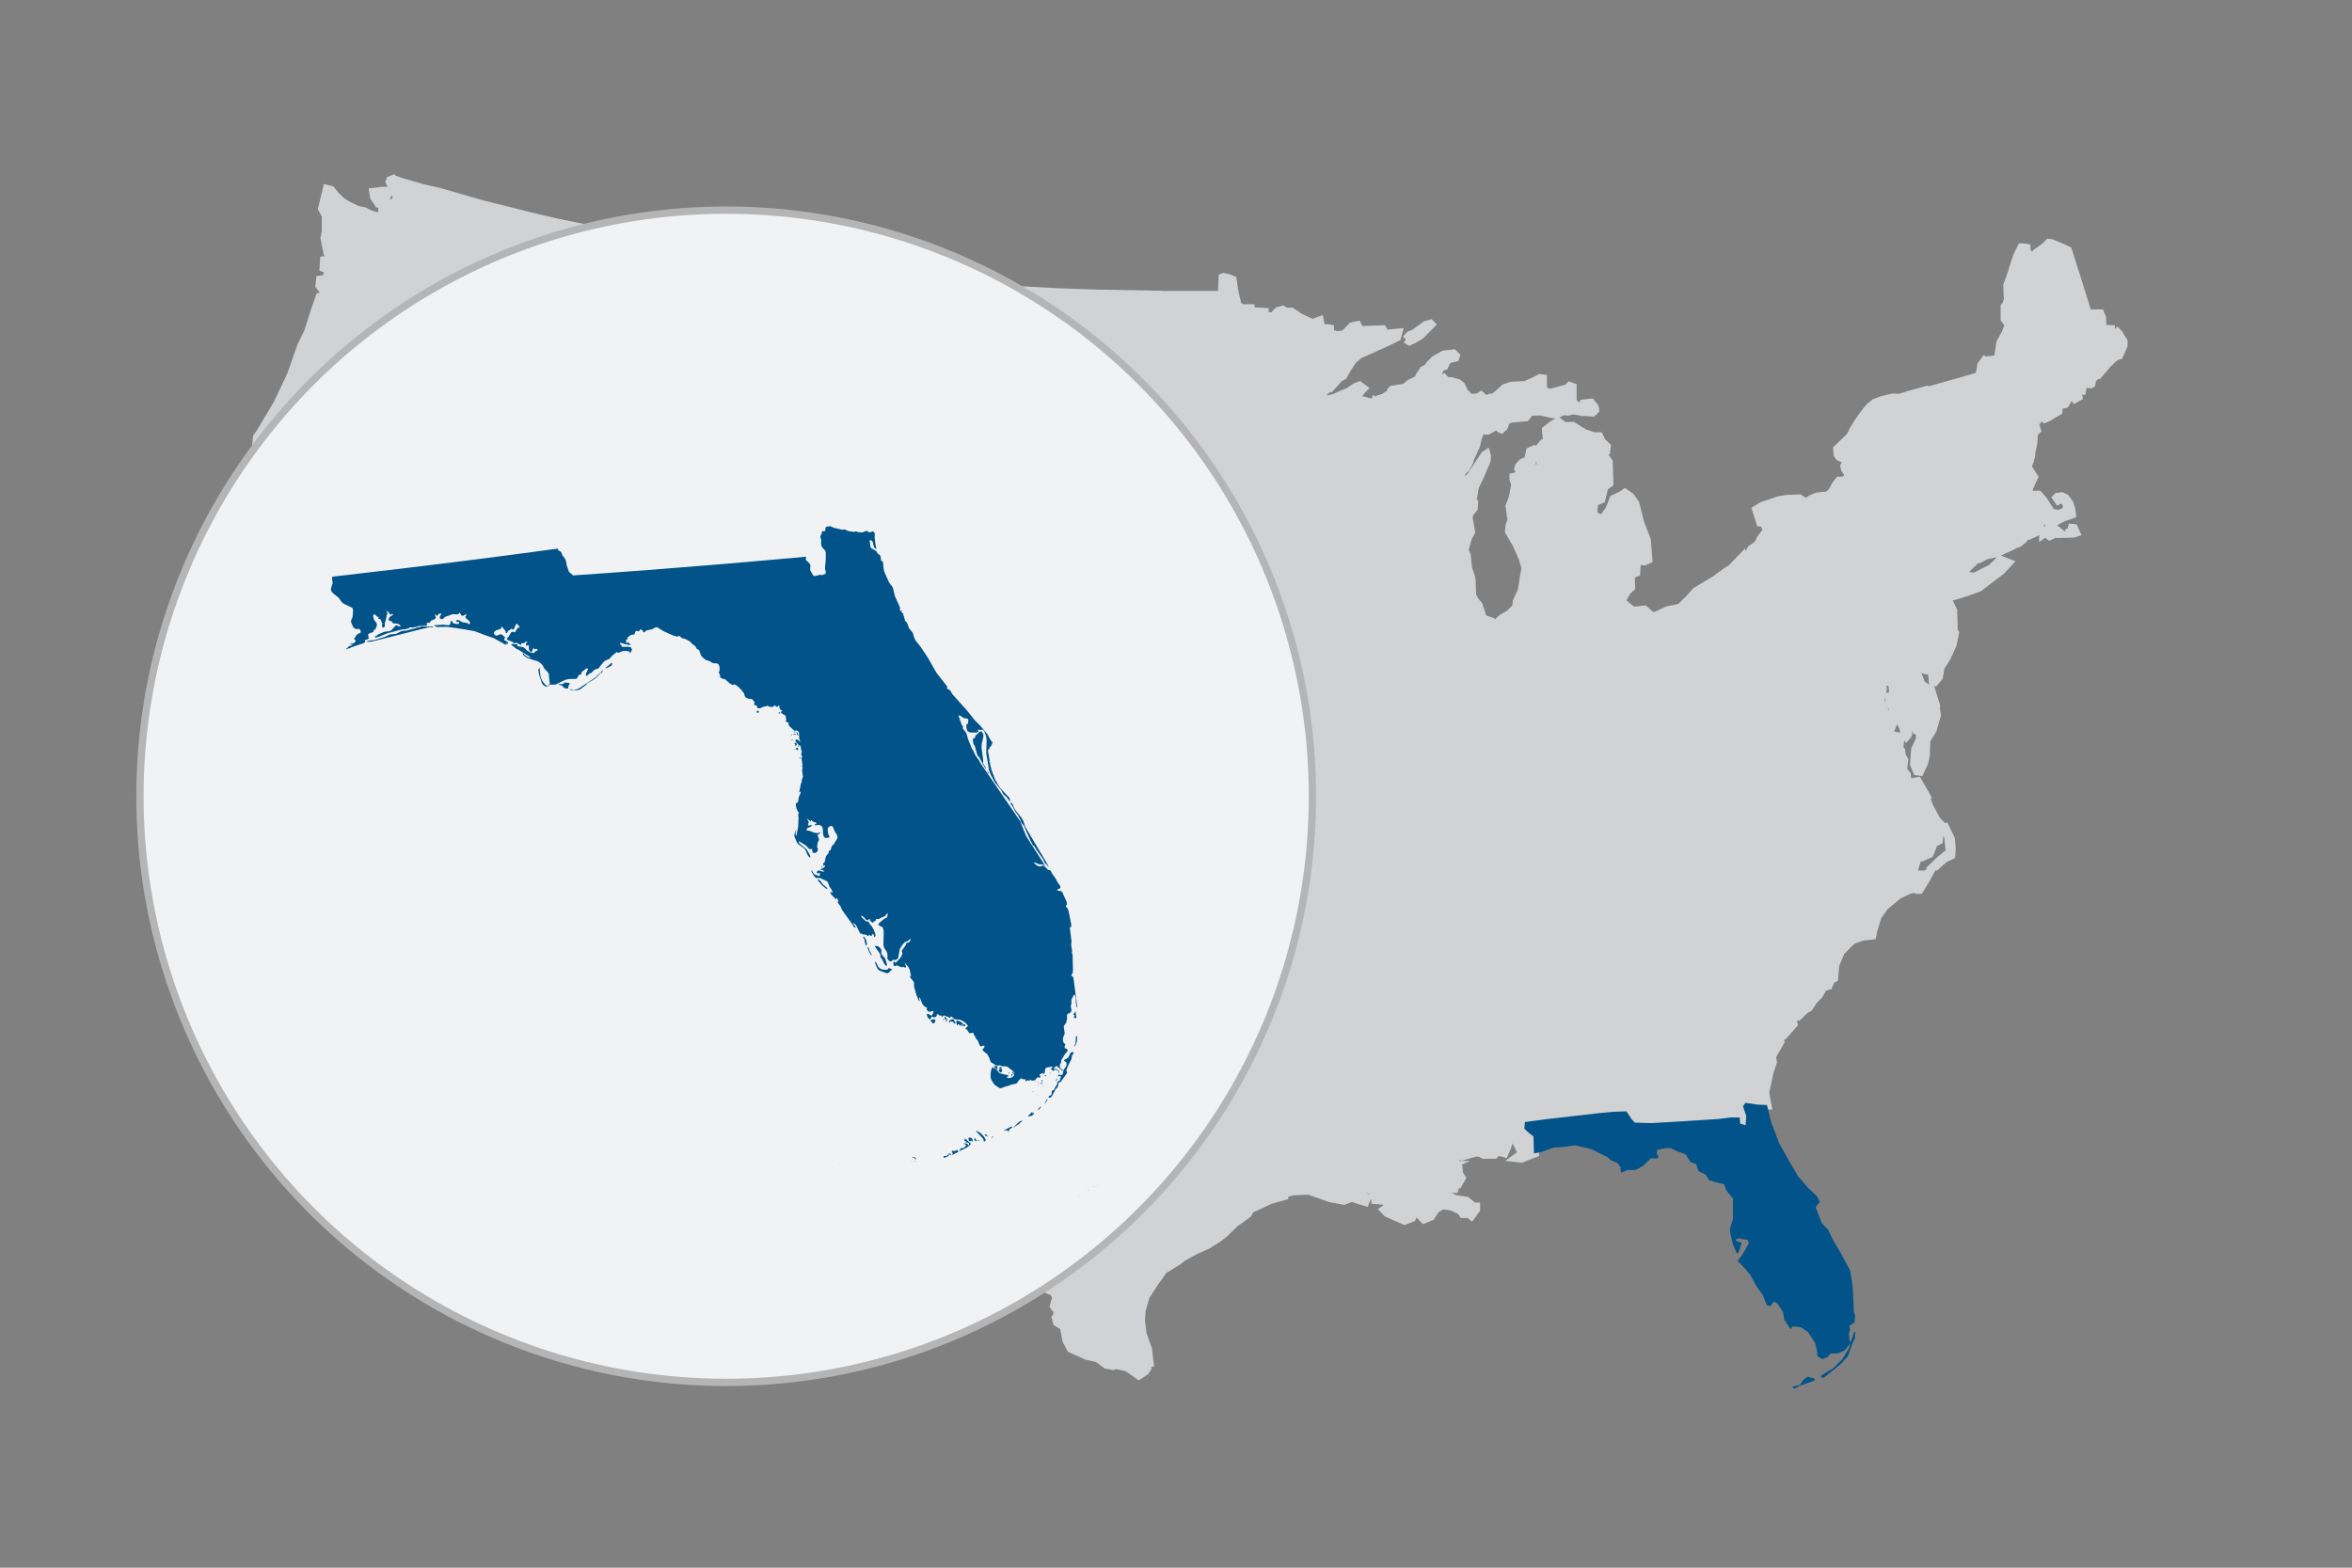 <svg xmlns="http://www.w3.org/2000/svg" id="Layer_1" data-name="Layer 1" viewBox="0 0 300 200"><rect x="0" y="0" width="300" height="200" fill="#808080" stroke="none"/><path d="M61.709,125.5l1.111-.222.389-.583.167-.75-.972-.167-.111-.222.111-.472.028-1.583.556-.194.75-.75.139-1.333.389-1,.528-.528.916-.472.417-.361.028-.611-.278-.167-.222-.278-.333-1.583-.722-1.333.167-.889-.667-.888-3.861-6.028L55.097,97.251,49.069,88.14l-3.278-5,.444-1.778,1.861-7L50.264,65.89l-3.555-1-3.555-.916-3.305-1.111-2-.555-3-.806-1.889-.667-.416,1.278L32.487,64.14l-1.389,3.167-.806.694-.083.306-.472.222-.389,1.139-.222.861.722,1.139.416,1.139.306.972-.083,1.75-.472.833-.167,1.583-.25,1L30.071,80l.722,1.222.555,1.278.333,1.083-.083.861-.083.139v.556l1.5,1.694-.139.667-.167.611-.167.528.055,2.222.556,1,.528.695.722.139.25.75-.306.972-.556.445h-.306l-.222,1.056.139.778.861,1.194.416,1.444.389,1.278.333.833.917,1.583.389.694.139.778.416.25v.667l-.222.528-.472,1.917-.139.528.639.75,1.111.139,1.194.472,1.028.556h.778l.778.833.695,1.306.306.611,1.028.555,1.278.222.389.555.167.889-.389.167.083.25.861.222.722.056.778,1.278,1.028,1.139.222.611.695,1.139.083.889v2.528l.139.472,2.667.389,5.222.75,3.778.334ZM38.265,112l.333.417-.055.361-.861-.028-.139-.333-.167-.389Zm.528,0,.333-.167.945.555.805.334-.222.166-1.194-.056-.416-.444Zm5.472,5.305.472.639.222.278.416.167L45.514,118l-.25-.472-.722-.555-.278.056Zm-.389,2.333.472.861.333.527-.389.056-.334-.333a2.342,2.342,0,0,1-.194-.5v-.583Z" fill="#d1d2d3" stroke="#d1d2d3" stroke-miterlimit="10"></path><path d="M62.653,68.861,63.847,64l1.167-4.778.361-1.139.667-1.611-.333-.611-.667.028-.222-.278.111-.306.083-.833,1.194-1.5.472-.111.306-.306.139-.861.25-.194,1.028-1.583L69.431,48.75l.055-1.028L68.57,47l-.278-1.139-3.694-.972-3.972-.972-4.083.028-.111-.361-1.472.555-1.194-.167-.639-.445-.333.195-1.25-.055-.444-.361L49.709,42.75l-.222.028-1.167-.389-.527.5-1.639-.083L44.57,41.695l.194-.222.056-2.111-.611-1.056-1.083-.166-.167-.695-.639-.139-1.556.555-.611,1.75-.861,2.722-.861,1.75-1.333,3.777L35.376,51.5,33.292,55l-.528.778-.222,2.333-.333,1.611.583,1.222,1.889.667,3,.806,2,.555,3.306,1.111L46.542,65l3.555,1.055Zm-.056.111L50.181,66l8.889,2.194L62.681,69Z" fill="#d1d2d3" stroke="#d1d2d3" stroke-miterlimit="10"></path><polygon points="119.375 59.945 116.347 59.695 107.847 58.806 103.57 58.251 96.07 57.14 90.792 56.334 90.403 59.334 89.376 65.862 87.987 74.056 87.57 76.917 87.126 80.112 88.875 80.361 93.348 80.973 95.709 81.278 101.153 81.945 111.014 83.056 117.486 83.612 118.653 71.667 119.07 64.834 119.375 59.945 119.375 59.945" fill="#d1d2d3" stroke="#d1d2d3" stroke-miterlimit="10"></polygon><polygon points="119.986 54.251 120.208 51.14 120.819 44.418 121.153 40.334 121.486 36.501 113.014 35.584 105.264 34.612 97.514 33.529 88.931 32.084 84.07 31.168 75.403 29.279 74.209 35.029 75.125 37.084 74.764 38.334 75.264 39.584 76.126 39.945 77.098 42.723 78.07 43.723 78.181 44.029 79.098 44.334 79.209 44.89 77.32 49.64 77.32 50.334 77.987 51.195 78.237 51.195 79.515 50.39 79.709 50.084 80.126 50.278 80.07 51.695 80.792 55.084 81.57 55.778 81.82 55.973 82.32 56.584 82.153 57.472 82.348 58.389 82.653 58.639 83.264 58.028 83.987 58.028 84.848 58.472 85.515 58.222 86.598 58.222 87.57 58.667 88.292 58.556 88.403 57.75 89.181 57.556 89.542 57.917 89.653 58.778 90.348 59.445 90.764 56.389 96.042 57.195 103.542 58.306 107.82 58.861 116.319 59.75 119.347 60.084 119.792 55.806 119.986 54.251 119.986 54.251" fill="#d1d2d3" stroke="#d1d2d3" stroke-miterlimit="10"></polygon><polygon points="62.598 68.972 63.848 64 65.014 59.223 65.375 58.084 66.042 56.473 65.709 55.861 65.042 55.889 64.82 55.611 64.931 55.306 65.014 54.472 66.209 52.972 66.681 52.861 66.986 52.555 67.125 51.694 67.375 51.5 68.403 49.917 69.431 48.75 69.486 47.722 68.57 47 68.209 45.806 68.32 43.195 69.292 38.778 70.486 33.167 71.487 29.556 71.681 28.528 75.403 29.25 74.209 35 75.125 37.056 74.764 38.306 75.264 39.555 76.125 39.917 77.098 42.694 78.07 43.695 78.181 44 79.097 44.306 79.209 44.861 77.32 49.611 77.32 50.306 77.987 51.167 78.237 51.167 79.514 50.361 79.709 50.055 80.125 50.25 80.07 51.666 80.792 55.055 81.57 55.749 81.82 55.944 82.32 56.555 82.236 57.416 82.431 58.333 82.736 58.582 83.348 57.971 84.07 57.971 84.931 58.416 85.597 58.166 86.68 58.166 87.653 58.611 88.375 58.499 88.486 57.694 89.264 57.499 89.625 57.86 89.736 58.722 90.431 59.277 89.431 65.86 88.07 74.027 86.792 73.805 84.57 73.444 81.82 72.944 78.653 72.388 75.32 71.749 73.181 71.194 70.708 70.694 68.125 70.166 62.598 68.972 62.598 68.972" fill="#d1d2d3" stroke="#d1d2d3" stroke-miterlimit="10"></polygon><polygon points="61.82 125.528 61.125 126.111 61.042 126.499 61.181 126.75 66.181 129.638 69.403 131.666 73.292 133.999 77.737 136.721 80.986 137.388 88.07 138.333 88.625 134.749 89.625 127.5 91.486 113.139 92.625 104.833 85.82 103.806 78.598 102.556 69.764 100.834 68.986 105.695 68.875 105.806 68.431 106.528 67.764 106.5 67.431 105.751 66.709 105.667 66.459 105.362 66.209 105.362 65.959 105.528 65.431 105.806 65.404 107.695 65.348 108.167 65.209 111.556 64.82 112.139 64.654 113.028 65.376 114.362 65.709 115.945 65.931 116.223 66.209 116.389 66.181 117 65.765 117.361 64.848 117.834 64.321 118.361 63.932 119.362 63.793 120.695 63.043 121.445 62.488 121.639 62.46 123.222 62.349 123.695 62.46 123.917 63.432 124.083 63.266 124.833 62.877 125.416 61.82 125.528 61.82 125.528" fill="#d1d2d3" stroke="#d1d2d3" stroke-miterlimit="10"></polygon><polygon points="62.598 68.972 68.153 70.195 70.736 70.722 73.209 71.223 75.348 71.806 75.014 73.306 74.07 78 73.07 83.5 72.542 85.917 71.959 89.584 71.07 94.056 70.209 98.139 69.681 100.972 68.903 105.75 68.792 105.861 68.348 106.583 67.681 106.555 67.348 105.806 66.625 105.722 66.376 105.417 66.126 105.417 65.876 105.584 65.348 105.862 65.32 107.75 65.265 108.223 65.126 111.611 64.737 112.195 64.07 111.334 60.237 105.222 55.098 97.389 49.071 88.278 45.793 83.278 46.237 81.5 48.098 74.5 50.21 66.028 59.099 68.222 62.71 69.028 62.598 68.972" fill="#d1d2d3" stroke="#d1d2d3" stroke-miterlimit="10"></polygon><polygon points="92.542 104.944 85.764 103.833 78.542 102.583 69.681 100.917 70.236 98.139 71.097 94.056 71.986 89.584 72.569 85.917 73.097 83.5 74.097 78 75.042 73.306 75.347 71.806 78.709 72.417 81.875 72.973 84.625 73.473 86.847 73.834 88.125 74.056 87.681 76.945 87.18 80.111 88.931 80.361 93.403 80.973 95.847 81.278 95.014 87.25 94.153 93.278 93.153 100.833 92.764 103.806 92.542 104.944 92.542 104.944" fill="#d1d2d3" stroke="#d1d2d3" stroke-miterlimit="10"></polygon><polygon points="124.792 108.139 125.875 90.389 126.292 84.362 117.458 83.612 110.986 83.056 101.125 81.945 95.653 81.278 94.958 87.25 94.097 93.278 93.097 100.834 92.709 103.806 92.57 104.861 101.653 105.972 111.431 107.167 120.125 107.75 121.903 107.945 124.903 108.111 124.792 108.139" fill="#d1d2d3" stroke="#d1d2d3" stroke-miterlimit="10"></polygon><polygon points="100.486 137.305 100.264 136 102.403 136.194 110.098 136.944 117.792 137.388 118.403 130.972 119.431 116 119.847 110.944 120.208 110.944 120.208 107.778 111.458 107.139 101.681 105.944 92.57 104.833 91.459 113.139 89.597 127.499 88.598 134.749 88.042 138.332 92.125 138.86 92.459 136.138 96.848 136.832 100.486 137.305 100.486 137.305" fill="#d1d2d3" stroke="#d1d2d3" stroke-miterlimit="10"></polygon><polygon points="150.319 55.751 150.125 53.473 149.625 51.5 149.125 47.862 149.013 45.195 148.514 44.278 148.097 42.917 148.097 40.139 148.291 39.084 147.764 37.584 139.986 37.445 135.069 37.278 128.069 36.917 121.458 36.417 121.125 40.223 120.764 44.278 120.153 51 119.986 54.25 134.847 55.223 150.319 55.751 150.319 55.751" fill="#d1d2d3" stroke="#d1d2d3" stroke-miterlimit="10"></polygon><polygon points="150.736 76.112 150.486 75.556 150.042 74.778 150.541 73.611 150.902 72.056 150.18 71.501 150.069 70.751 150.319 70.056 150.819 70.056 150.93 68.195 150.875 60.001 150.764 59.195 149.68 58.334 149.375 57.834 149.375 57.418 149.93 56.973 150.291 56.612 150.374 55.751 134.986 55.306 120.125 54.251 119.931 55.667 119.514 59.945 119.153 64.779 118.736 71.723 122.847 72 128.181 72.306 132.903 72.612 139.208 72.918 142.069 72.806 142.625 73.417 143.903 74.223 144.208 74.473 145.375 74.112 146.403 73.973 147.125 73.917 147.625 74.278 148.958 74.723 149.736 75.168 149.847 75.612 150.097 76.167 150.597 76.167 150.736 76.112 150.736 76.112" fill="#d1d2d3" stroke="#d1d2d3" stroke-miterlimit="10"></polygon><path d="M119.875,110.972l6,.306,8.25.306-.361,6.389-.111,4.805.056.445,1.167,1,.555.306.195-.056.194-.555.361.5h.555v-.361l.722.361-.111,1.056,1.083.055.667.306,1.083.194.667.5.611-.555.916.194.667.917h.25v.611l.611.194.611-.611.472.194h.667l.25.695,1.278.5.361-.194.472-1.111h.306l.306.556,1.083.194.972.361.778.25.5-.25.167-.695h1.167l.555.25.722-.556h.306l.167.445h1.083l.416-.556.472.111.555.695.861.5.861.25.722.334.611.528.778-.361.722.306.167,2.972v2.639l.194,2.528.194,1.055.667,1.111.25,1.361,1.167,1.5.055.861.194.195-.194,2.278-.778,1.361.416.555-.194.667-.195,1.972-.361.861.083.972-1.722.472-2.611,1.222-.25.528-.695.527-.555.389-.334.222-1.5,1.444-.722.556-1.416.889-1.5.667-1.667.916-.472.389-1.555.972-.889.167-1.028,1.5-1.083.083-.25.527.612.528-.389,1.5-.333,1.222-.306,1.056-.222,1.222.222.667.472,1.889.25,1.667.472.75-.25.389-.805.528-1.5-1.055-1.472-.306-.333.139-.861-.167-1.111-.833-1.389-.306-2.027-.916-.556-1.056-.333-1.75-.861-.528-.166-.611.166-.166.083-.917-.334-.166-.166-.25.333-1.194-.416-.611-.861-.361-.916-1.167-.945-1.806-1.111-.694.056-.528-1.416-3.306-.222-1.139-.472-.528-.056-.389-1.583-1.445-.695-.833v-.278l-.694-.556-1.806-.306-1.972-.167-.805-.612-1.194.472-.945.389-.611.889-.25,1-1.167,1.667-.639.667-.694-.25-.472-.306-.528-.167-1.028-.611v-.167l-.472-.528-1.389-.555-1.972-2.111-.694-1.445v-2.194l-.75-1.861-.139-.75-.417-.278-.306-.583-1.333-.555-.333-.445-1.889-2.139-.306-.833-1.25-.611-.389-1.194-.695-.778-.527-.139-.167-1.278,2.139.194,7.694.75,7.695.445.611-6.417,1.028-14.972.444-5.026.334-.028Zm26.5,63.055-.139-1.917-.722-1.944-.139-1.917.417-2.222.889-1.861.916-1.472.833-.972.167.056-1.278,1.806-1.167,1.778-.527,1.806-.083,1.389.222,1.667.694,1.944.139,1.389.056.389Z" fill="#d1d2d3" stroke="#d1d2d3" stroke-miterlimit="10"></path><polygon points="153.819 87.611 154.18 88.278 154.125 88.889 154.791 89.945 155.652 91.056 154.014 91.056 142.319 90.945 131.625 90.556 125.847 90.334 126.292 84.334 117.459 83.584 118.625 71.723 122.736 72.001 128.07 72.306 132.792 72.612 139.097 72.918 141.958 72.807 142.514 73.418 143.792 74.223 144.097 74.473 145.264 74.112 146.291 73.973 147.014 73.918 147.514 74.279 148.847 74.723 149.625 75.168 149.736 75.612 149.986 76.168 150.486 76.168 150.902 76.14 151.208 77.585 151.93 79.64 152.18 80.946 152.791 81.946 152.986 83.362 153.402 84.474 153.458 86.279 153.985 87.779 153.819 87.611" fill="#d1d2d3" stroke="#d1d2d3" stroke-miterlimit="10"></polygon><polygon points="175.597 75.389 175.624 75.889 176.236 76.083 176.485 76.389 176.597 76.889 177.624 77.806 177.819 78.417 177.624 79.333 177.152 80.333 176.958 81.028 176.347 81.528 175.846 81.722 174.458 82.083 174.263 82.583 174.069 83.139 174.263 83.5 174.736 83.944 174.68 85.056 174.18 85.5 173.986 85.945 173.986 86.695 173.486 86.806 173.069 87.111 173.014 87.472 173.069 88.028 172.597 88.5 171.708 87.584 171.402 86.972 169.347 87.167 166.736 87.278 160.013 87.528 156.458 87.583 153.958 87.639 153.68 87.667 153.236 86.222 153.18 84.416 152.764 83.305 152.569 81.889 151.958 80.889 151.708 79.583 150.986 77.528 150.68 76.083 150.319 75.5 149.903 74.75 150.403 73.583 150.764 72.028 150.042 71.472 149.931 70.722 150.18 70.028 153.68 70.028 166.819 69.834 171.597 69.639 172.68 69.612 172.874 70.5 173.486 70.945 173.541 71.306 172.986 72.222 173.041 73.084 173.708 74.139 174.374 74.445 175.152 74.556 175.597 75.389 175.597 75.389" fill="#d1d2d3" stroke="#d1d2d3" stroke-miterlimit="10"></polygon><polygon points="150.264 55.751 150.152 53.473 149.652 51.5 149.152 47.862 149.041 45.195 148.541 44.278 148.125 42.917 148.125 40.139 148.319 39.084 147.847 37.612 155.847 37.612 155.93 35.389 156.097 35.334 156.708 35.473 157.236 35.695 157.458 37.195 157.847 38.862 158.291 39.306 159.569 39.306 159.652 39.695 161.319 39.779 161.319 40.334 162.625 40.334 162.708 39.973 163.013 39.667 163.624 39.501 163.958 39.75 164.736 39.75 165.763 40.445 167.18 41.112 167.819 41.25 167.958 41.001 168.347 40.862 168.486 41.639 169.18 42.001 169.319 41.862 169.652 41.917 169.652 42.473 170.347 42.723 171.152 42.723 171.597 42.5 172.458 41.612 173.152 41.473 173.374 41.945 173.513 42.306 173.763 42.306 174.013 42.084 176.374 42.001 176.847 42.834 177.013 42.834 177.208 42.528 178.374 42.417 178.208 43.029 177.097 43.584 174.652 44.695 173.374 45.25 172.569 45.945 171.929 46.917 171.318 47.973 170.846 48.195 169.652 49.556 169.318 49.611 168.429 50.445 168.624 50.584 167.874 51.306 167.819 52.056 167.819 54.333 167.513 54.778 166.124 55.833 165.513 57.445 165.624 57.5 166.291 58.056 166.485 58.917 165.985 59.778 165.985 60.833 166.097 62.639 166.874 63.445 167.791 63.445 168.263 64.306 169.18 64.417 170.207 65.972 172.096 67.083 172.652 67.834 172.902 69.889 171.818 69.889 167.041 70.083 153.902 70.278 150.819 70.278 150.958 68.416 150.902 60.222 150.791 59.416 149.708 58.5 149.402 58 149.402 57.5 149.958 57.055 150.319 56.694 150.264 55.751 150.264 55.751" fill="#d1d2d3" stroke="#d1d2d3" stroke-miterlimit="10"></polygon><polygon points="187.652 74.867 187.68 73.728 187.263 72.506 187.097 70.839 186.791 70.172 187.041 69.339 187.263 68.561 187.652 67.867 187.485 66.95 187.319 65.978 187.458 65.505 187.985 64.839 188.041 64.089 187.819 63.728 187.985 63.033 188.124 62.144 188.846 60.617 189.624 58.784 189.68 58.172 189.597 57.894 189.375 58.033 188.263 59.728 187.541 60.811 187.014 61.283 186.791 61.894 186.402 62.117 186.097 62.644 185.708 62.561 185.653 62.089 185.986 61.422 186.542 60.144 187.014 59.7 187.32 59.089 186.875 58.839 186.514 58.478 186.097 55.7 185.125 55.394 184.764 54.783 181.458 54.033 180.792 53.727 178.597 53.116 176.403 52.811 175.292 51.338 175.153 51.672 174.847 51.616 174.68 51.311 173.958 51.088 173.653 51.144 173.18 51.394 172.93 51.227 173.097 50.699 173.624 49.866 173.93 49.56 173.403 49.171 172.847 49.394 172.069 49.922 170.097 50.782 169.319 50.949 168.541 50.81 168.291 50.561 167.736 51.338 167.68 52.088 167.68 54.366 167.375 54.811 165.986 55.866 165.375 57.477 165.486 57.533 166.152 58.088 166.347 58.949 165.847 59.81 165.847 60.866 165.958 62.672 166.736 63.477 167.652 63.477 168.125 64.338 169.041 64.449 170.069 66.005 171.958 67.116 172.513 67.866 172.763 69.866 172.958 70.755 173.569 71.199 173.624 71.56 173.069 72.477 173.125 73.338 173.791 74.393 174.458 74.699 175.236 74.81 175.569 75.505 178.013 75.505 185.069 75.06 187.652 74.867 187.652 74.867" fill="#d1d2d3" stroke="#d1d2d3" stroke-miterlimit="10"></polygon><polygon points="172.652 88.417 171.791 87.556 171.486 86.945 169.43 87.139 166.819 87.25 160.097 87.5 156.541 87.556 154.458 87.583 153.847 87.611 154.18 88.278 154.125 88.889 154.791 89.945 155.625 91.056 156.458 91.805 157.069 91.861 157.43 92.111 157.43 92.916 156.93 93.361 156.819 93.972 157.375 94.889 158.041 95.694 158.708 96.194 159.069 99.333 158.875 108.833 158.93 110.111 159.041 111.972 165.208 111.833 171.375 111.639 176.875 111.389 179.791 111.278 180.291 112.083 180.18 112.694 179.319 113.444 179.125 114.278 180.764 114.389 182.097 114.194 182.652 112.472 182.625 110.945 183.403 110.556 183.764 110.111 184.319 109.806 184.375 108.945 184.624 108.445 184.263 107.778 183.485 107.889 182.985 107.334 182.569 106.223 182.819 105.417 182.263 104.556 181.708 103.195 180.486 103 178.791 101.584 178.18 100.528 178.374 99.667 178.986 98.056 179.18 97.056 178.458 96.695 176.763 96.584 176.514 96.222 176.569 95.056 175.097 94.056 173.152 92 172.541 90.028 172.43 89.028 172.652 88.417 172.652 88.417" fill="#d1d2d3" stroke="#d1d2d3" stroke-miterlimit="10"></polygon><polygon points="182.041 114.111 180.735 114.361 179.096 114.25 179.291 113.444 180.152 112.694 180.263 112.083 179.763 111.277 176.847 111.389 171.347 111.639 165.18 111.833 159.013 111.972 159.43 113.833 159.43 116.055 159.791 118.999 159.846 129.194 160.458 129.721 161.235 129.36 161.958 129.666 162.124 132.666 168.013 132.666 173.096 132.416 175.957 132.444 176.346 131.722 176.235 130.555 175.874 129.749 176.235 129.388 175.874 128.833 175.985 128.333 176.235 126.666 177.013 125.917 176.819 125.361 177.791 123.944 178.513 123.695 178.513 123.028 178.319 122.667 179.041 121.25 179.763 120.945 179.68 120.028 180.346 119.723 180.597 118.445 180.319 117.417 181.402 116.806 181.485 116.111 181.846 114.917 182.041 114.111 182.041 114.111" fill="#d1d2d3" stroke="#d1d2d3" stroke-miterlimit="10"></polygon><polygon points="124.708 108.055 121.875 107.944 120.153 107.805 120.208 107.861 120.069 110.972 125.847 111.277 134.097 111.583 133.736 117.944 133.624 122.75 133.68 123.194 134.847 124.194 135.402 124.5 135.596 124.444 135.791 123.889 136.152 124.389 136.708 124.389 136.708 124.028 137.43 124.389 137.318 125.445 138.402 125.5 139.068 125.806 140.151 126 140.818 126.5 141.429 125.944 142.346 126.139 143.013 127.056 143.262 127.056 143.262 127.667 143.874 127.861 144.485 127.25 144.957 127.444 145.624 127.444 145.874 128.139 147.151 128.639 147.512 128.444 147.985 127.333 148.29 127.333 148.596 127.889 149.679 128.083 150.651 128.444 151.429 128.694 151.93 128.444 152.096 127.749 153.263 127.749 153.818 127.999 154.54 127.444 154.846 127.444 155.013 127.889 156.096 127.889 156.512 127.333 156.985 127.444 157.54 128.139 158.401 128.639 159.262 128.888 159.985 129.333 159.929 119.055 159.568 116.111 159.568 113.889 159.151 112.028 159.04 110.167 158.985 108.972 155.485 109.194 143.207 109.083 131.29 108.528 124.708 108.055 124.708 108.055" fill="#d1d2d3" stroke="#d1d2d3" stroke-miterlimit="10"></polygon><polygon points="158.847 108.945 155.347 109.139 143.069 109.028 131.152 108.472 124.736 108.111 125.847 90.361 131.625 90.584 142.319 90.945 154.014 91.056 155.625 91.056 156.458 91.806 157.069 91.861 157.43 92.111 157.43 92.917 156.93 93.361 156.819 93.972 157.375 94.889 158.041 95.695 158.708 96.195 159.069 99.334 158.847 108.945 158.847 108.945" fill="#d1d2d3" stroke="#d1d2d3" stroke-miterlimit="10"></polygon><path d="M185.097,148.611l-.334-.611-.306-1.055-.916-.861.306-2.055-.195-.25-.5.056-2.195.194-6.416.195-.111-.445.194-2.167.916-1.667,1.389-2.472-.25-.556h.306l.195-.861-.612-.5.056-.5-.555-1.25-.083-1.5h-2.889l-5.083.25h-5.889v2.583l.194,2.528.194,1.055.667,1.111.25,1.361,1.167,1.5.056.861.194.194-.194,2.278-.778,1.361.417.555-.195.667-.194,1.972-.361.861.028.972,1.25-.417,2.139-.083,2.75.972,1.722.306,1-.389.861.305.861.25.222-.555-.861-.306-.695.139-.722-.444s.056-.361.222-.389c.167-.056.805-.278.805-.278l.472.389.472-.25.861.167.389.667.083.611,1.194.083.472.472-.222.445-.333.222.417.445,2.222.972.944-.361.25-.667.695-.166.472-.389.333.25.222.778-.611.222.167.167.889-.361.611-.917.222-.139-.555-.083.222-.445-.056-.389.555-.139.306-.361.167.222s-.056.833.167.833,1.111.167,1.111.167l1.083.527.25.389h.778l.306.25.611-.833v-.389h-.333l-.917-.75-1.556-.222-.861-.611.306-.75.611.083.055-.166-.472-.25v-.139h.861l.472-.833-.333-.527-.083-.75-.389.056-.528.583-.166.694-.806-.166-.25-.472.472-.528.528-.472.195-.084Z" fill="#d1d2d3" stroke="#d1d2d3" stroke-miterlimit="10"></path><polygon points="207.902 117.611 206.624 117.833 204.402 118.139 202.124 118.389 202.124 118.972 202.18 119.527 202.346 120.444 203.235 122.583 203.874 125.25 204.263 126.916 204.707 128.222 205.096 130.11 205.651 131.805 206.346 132.722 206.485 133.638 207.012 133.86 207.068 134.416 206.596 135.721 206.457 136.61 206.401 137.138 206.818 138.332 206.901 139.777 206.679 140.443 206.845 140.666 207.234 140.888 207.401 141.804 208.095 142.86 208.484 143.249 210.596 143.304 213.484 143.137 219.179 142.776 220.623 142.582 221.845 142.582 221.901 143.36 222.595 143.582 222.678 142.388 222.262 141.165 222.567 140.721 224.123 140.943 225.456 141.026 225.151 139.36 225.762 136.637 226.151 135.498 226.012 134.804 227.095 132.915 226.928 132.47 226.456 132.72 225.761 132.359 225.595 131.804 225.262 130.832 224.65 130.276 223.956 130.109 223.511 128.804 222.789 127.193 221.678 126.665 221.123 126.137 220.789 125.443 220.234 124.915 219.623 124.554 219.012 123.776 218.206 123.165 217.011 122.693 216.872 122.304 216.234 121.526 216.067 121.11 215.178 119.721 214.262 119.776 213.178 119.054 212.845 118.693 212.762 118.221 212.984 117.693 213.595 117.443 213.54 116.832 213.067 116.971 211.512 117.248 209.678 117.499 207.902 117.611 207.902 117.611" fill="#d1d2d3" stroke="#d1d2d3" stroke-miterlimit="10"></polygon><polygon points="190.958 146.944 190.541 142.861 189.819 137.805 189.875 134.028 190.097 125.639 190.041 121.167 190.097 119.444 192.152 119.333 199.513 118.639 202.208 118.389 202.18 118.972 202.235 119.528 202.402 120.444 203.291 122.583 203.93 125.25 204.319 126.916 204.763 128.222 205.152 130.111 205.707 131.805 206.402 132.722 206.541 133.638 207.069 133.861 207.124 134.416 206.652 135.722 206.513 136.611 206.457 137.138 206.874 138.332 206.957 139.777 206.735 140.444 206.902 140.666 207.29 140.888 207.512 141.86 205.846 141.86 204.04 142.027 197.263 142.805 194.54 143.166 194.457 143.999 194.929 144.472 195.624 144.999 195.79 147.138 194.041 147.833 193.318 147.749 194.041 147.222 194.041 146.972 193.235 145.361 192.624 145.194 192.235 146.388 191.902 147.138 191.735 147.083 190.958 146.944 190.958 146.944" fill="#d1d2d3" stroke="#d1d2d3" stroke-miterlimit="10"></polygon><path d="M245.624,101.584l.444,1.278.945,1.75.639.667.167.611-.639.056.222.167-.083,1.139-.695.361-.167.555-.333.778-1,.444-.639-.083-.389-.055-.444-.361.083.361v.25h.528l.222.361-.528,1.694h1.111l.167.444.611-.611.334-.139-.528.972-.805,1.306h-.334l-.306-.139-.722.166-1.389.667-1.722,1.445-.889,1.278-.527,1.75-.139.667-1.25.139-1.5.528-2.639-2.222-3.333-2.055-.778-.222-3.334.389-1.167.139-.445-.889-.611-.528-4.361.139-1.944.222-2.417,1.222-1.639.695-.417.083-1.556.278-1.861.222-1.806.139.083-1.306.472-.389.722-.167.167-1,1.111-.75,1.028-.389,1.111-.972,1.167-.555.167-.833,1.028-1.055.167-.055s0,.306.222.306a2.502,2.502,0,0,1,.527.083l.611-.972.556-.167.611.083.416-.972.778-.695.139-.555v-1.083l1.194.194,1.889-.361,4.167-.528,4.528-.694,5.444-1.028,5.083-1.028,3.028-.778,1.445-.39Zm1.028,8.889.694-.667.834-.694.416-.167.055-.555-.167-1.667-.389-.639-.167-.5.194-.056.722,1.5.111,1.194-.055.916-.889.416-.75.667-.334.305Z" fill="#d1d2d3" stroke="#d1d2d3" stroke-miterlimit="10"></path><path d="M209.846,107.556l-13.75,1.361-4.167.472-1.222.139H189.68v1.055l-2.222.139-1.861.167-2.916.028-.056,1.583-.583,1.694-.278.805-.361,1.194-.083.695-1.056.583.389.972-.25,1.194-.417.472,2.167-.028,6.389-.528,1.416-.056,2.139-.139,7.361-.695,2.695-.222,2.25-.25,2.222-.306,1.278-.222.083-1.306.472-.389.722-.166.167-1,1.111-.75,1.028-.389,1.111-.972,1.167-.555.167-.833,1.028-1.056.167-.056s0,.306.222.306a2.496,2.496,0,0,1,.528.083l.611-.972.555-.167.611.083.417-.972.778-.694.139-.556.056-1.055-.611.028-.639.528-2.111.055-3.167.5-2.667.194Z" fill="#d1d2d3" stroke="#d1d2d3" stroke-miterlimit="10"></path><path d="M179.319,43.278l.5-.555.583-.222,1.445-1.056.611-.167.111.111-1.361,1.389-.889.528-.555.25-.445-.278Zm22.805,8.639.166.667.861.056.333-.333s-.028-.389-.111-.445a4.92,4.92,0,0,1-.417-.5l-.583.056-.417.056-.083.306Zm7.944,16.972-.861-2.222-.611-2.445-.639-.889-.694-.472-.444.306-1.028.472-.527,1.361-.722,1-.306.167-.389-.167s-.694-.389-.639-.555.139-1.361.139-1.361l.916-.361.222-.916.167-.695.639-.444-.083-2.722-.416-.611-.334-.222-.222-.583.222-.222.445.083.055-.445-.639-.611-.333-.694h-.694l-1.194-.389-1.472-.916h-.667l-.167.167-.25-.139-.806-.612-.778.472-.778.611.083.972.25.083.555.139.139.222-.695.222-.694.083-.389.472-.083.555.083.445.083,1.5-.945.556-.167-.055V58.89l.334-.667.166-.667-.222-.222-.528.222-.25,1.139-.722.305-.472.527-.056.25.167.222-.167.695-.611.139v.306l.222.667-.306,1.667-.416,1.083.166,1.278.139.306-.222.667-.083.222-.083.75.945,1.611.778,1.75.389,1.306-.222,1.278-.25,1.611-.639,1.389-.083.75-.833.833-.194.222,1.222-.056,5.833-.611,1.639-.167.083.334,2.055-.334,2.722-.445,1.389-.139-.361-.306.055-.389.556-1,.527-.472-.055-1.361.416-.445.278-.083.056-.972.416-.833.278.167.056.167.222.056.528-.25ZM175.263,51.223l.5-.278.722-.222.945-.611v-.25l.167-.167,1.583-.25.639-.528,1.167-.583.056-.361.527-.778.472-.222.334-.472.611-.611,1.167-.667,1.25-.139.305.306-.083.25-1,.25-.389.833-.611.222-.139.667-.639.889-.083.695.222.139.25-.306.945-.778.333.361h.611l.861.25.389.306.389.833.722.75,1.028-.055.389-.25.417.361.416.139.334-.222h.306l.444-.25,1.083-.972.889-.306,1.75-.083,1.194-.528.694-.361.389.056V49.806l.139.083.778.222.528-.139,1.639-.444.306-.306.389.139V51.25l.861.833.333.167.334.25-.334.083L201.568,52.5l-1-.139-.555.167-.611-.056-.861.389h-.472l-1.556-.361-1.361.055-.528.695-1.861.166-.639.222-.306.833-.334.306-.139-.056-.389-.444-1.194.667h-.167L189.29,54.5l-.222.056-.528,1.194-.25,1.083-1,2.195-.445-.306-.361-.361-.416-2.778-.972-.306-.361-.611-3.306-.75-.667-.306L178.568,53l-2.195-.306Z" fill="#d1d2d3" stroke="#d1d2d3" stroke-miterlimit="10"></path><polygon points="190.93 147 190.625 147.333 189.235 147.333 188.847 147.111 188.291 147.028 186.486 147.556 186.013 147.333 185.319 148.472 185.013 148.695 184.708 148.028 184.402 146.972 183.486 146.111 183.791 144.056 183.597 143.806 183.097 143.861 180.902 144.056 174.486 144.25 174.375 143.806 174.569 141.639 175.486 139.972 176.874 137.5 176.625 136.945 176.93 136.945 177.124 136.083 176.513 135.583 176.569 135.084 176.013 133.834 175.93 132.389 176.291 131.667 176.18 130.5 175.819 129.695 176.18 129.333 175.819 128.778 175.93 128.278 176.18 126.611 176.958 125.861 176.764 125.306 177.736 123.89 178.458 123.64 178.458 123.084 178.264 122.723 178.986 121.306 179.708 121.001 179.736 120.084 182.041 120.057 188.43 119.529 189.902 119.474 189.902 121.196 189.958 125.668 189.736 134.057 189.681 137.835 190.403 142.89 190.93 147 190.93 147" fill="#d1d2d3" stroke="#d1d2d3" stroke-miterlimit="10"></polygon><polygon points="189.124 102.472 189.069 101.417 189.208 100.195 189.819 99.417 190.291 98.361 190.986 97.222 190.847 95.639 190.374 94.889 190.291 94.001 190.514 92.501 190.374 90.612 190.041 86.306 189.708 82.167 189.458 79.028 190.263 79.278 190.652 79.528 190.958 79.445 191.513 78.917 192.264 78.472 193.625 78.417 199.458 77.806 201.097 77.639 201.152 77.945 201.541 81.889 202.013 85.583 202.708 91.917 202.847 93.445 202.708 94.056 203.097 94.444 203.18 94.972 202.458 95.5 201.43 95.972 200.708 96.055 200.569 97.277 199.319 98.333 198.541 99.305 198.624 99.916 198.402 100.472 197.153 100.472 196.847 100.027 196.541 100.25 195.763 100.694 195.819 101.611 195.263 101.75 195.041 101.444 194.514 100.999 193.736 101.388 193.263 102.277 192.791 102.055 192.402 101.527 191.458 101.666 189.902 101.916 189.124 102.472 189.124 102.472" fill="#d1d2d3" stroke="#d1d2d3" stroke-miterlimit="10"></polygon><polygon points="189.069 102.445 189.069 101.444 189.208 100.222 189.819 99.444 190.291 98.389 190.986 97.25 190.847 95.667 190.374 94.917 190.291 94.028 190.514 92.528 190.374 90.639 190.041 86.334 189.708 82.195 189.486 79.084 189.152 78.862 188.93 78.167 188.597 77.167 188.18 76.695 187.792 76.001 187.736 74.528 185.097 74.889 177.875 75.362 175.569 75.25 175.625 75.889 176.236 76.084 176.486 76.389 176.597 76.89 177.625 77.806 177.819 78.417 177.625 79.334 177.153 80.334 176.958 81.028 176.347 81.5 175.847 81.695 174.458 82.056 174.264 82.556 174.07 83.111 174.264 83.472 174.736 83.917 174.681 85.028 174.18 85.473 173.986 85.917 173.986 86.667 173.486 86.778 173.07 87.084 173.014 87.445 173.07 88 172.597 88.362 172.319 89.112 172.431 90.111 173.042 92.084 174.986 94.139 176.459 95.139 176.403 96.306 176.653 96.667 178.348 96.778 179.07 97.139 178.876 98.139 178.264 99.75 178.07 100.611 178.681 101.667 180.376 103.084 181.598 103.278 182.153 104.639 182.709 105.5 182.459 106.306 182.875 107.417 183.375 107.972 184.153 107.889 184.319 107.334 184.931 106.861 185.486 106.695 186.208 107.056 187.153 107.417 187.459 107.334 187.514 106.722 187.181 106.056 187.264 105.445 187.792 105.056 188.486 104.889 188.903 104.723 188.68 104.25 188.514 103.722 188.819 103.5 189.069 102.445 189.069 102.445" fill="#d1d2d3" stroke="#d1d2d3" stroke-miterlimit="10"></polygon><polygon points="226.874 132.389 226.402 132.639 225.707 132.277 225.541 131.722 225.207 130.75 224.596 130.194 223.902 130.028 223.457 128.722 222.735 127.111 221.624 126.583 221.068 126.055 220.735 125.361 220.179 124.833 219.568 124.472 218.957 123.694 218.152 123.083 216.957 122.611 216.818 122.222 216.179 121.444 216.068 121.111 215.179 119.722 214.263 119.778 213.179 119.055 212.846 118.694 212.763 118.222 212.985 117.694 213.596 117.444 213.513 116.889 215.152 116.194 217.569 114.972 219.513 114.75 223.874 114.611 224.486 115.139 224.93 116.028 226.097 115.889 229.43 115.5 230.208 115.722 233.541 117.778 236.236 119.972 234.791 121.444 234.097 123.111 233.958 124.805 233.541 125.028 233.236 125.777 232.597 125.944 232.041 126.916 231.319 127.666 230.708 128.583 230.263 128.805 229.319 129.721 228.541 129.777 228.791 130.666 227.457 132.166 226.874 132.389 226.874 132.389" fill="#d1d2d3" stroke="#d1d2d3" stroke-miterlimit="10"></polygon><polygon points="244.596 72.445 244.29 72.195 243.596 72.14 242.985 71.612 242.346 70.167 241.54 69.917 240.929 69.334 236.012 70.417 224.623 72.778 222.262 73.167 222.069 71.278 222.791 70.778 223.124 70.473 223.374 70.028 223.846 69.723 224.374 69.25 224.513 68.806 225.069 68.056 225.374 67.806 225.319 67.556 224.985 66.723 224.513 66.667 223.985 65 224.763 64.528 225.93 64.14 227.013 63.778 227.874 63.64 229.541 63.584 230.069 63.945 230.485 64.001 231.041 63.64 231.735 63.334 233.124 63.195 233.68 62.723 234.152 61.834 234.568 61.306 235.124 61.306 235.651 61.001 235.707 60.389 235.318 59.834 235.235 59.445 235.54 58.89 235.54 58.501 235.068 58.501 234.596 58.279 234.374 57.973 234.318 57.279 235.874 55.779 236.041 55.556 236.429 54.779 237.207 53.556 237.929 52.557 238.485 51.89 239.124 51.39 239.957 51.057 241.429 50.696 242.291 50.751 243.485 50.362 245.485 49.807 245.624 51.168 246.263 52.918 246.485 54.306 246.235 55.362 246.929 56.584 247.151 57.14 246.929 57.917 247.707 58.278 247.874 58.362 248.679 61.306 248.818 62.695 248.679 65.64 248.901 67.14 249.123 68.112 249.512 70.084 249.512 72.279 249.207 72.89 249.707 73.417 249.651 73.834 249.123 74.278 249.207 74.64 249.54 74.556 249.929 74.195 250.54 73.501 250.846 73.334 251.263 73.501 251.874 73.556 253.985 72.501 254.763 71.751 255.096 71.362 256.207 71.807 255.319 72.779 254.291 73.557 252.402 75.002 251.708 75.251 250.152 75.779 249.069 76.085 248.68 75.946 248.514 75.029 248.652 74.279 248.597 73.696 247.902 73.391 246.708 73.141 245.653 72.891 244.596 72.445 244.596 72.445" fill="#d1d2d3" stroke="#d1d2d3" stroke-miterlimit="10"></polygon><polygon points="243.43 82.306 243.735 82.139 244.346 81.778 244.735 81.028 245.152 80.417 246.013 79.583 246.013 79.362 245.374 78.917 244.429 78.25 244.18 77.556 243.457 77.473 243.402 77.167 243.18 76.417 243.791 76.112 243.846 75.445 243.513 75.084 243.568 74.639 244.096 73.806 244.096 72.973 244.707 72.306 244.346 72.056 243.652 72 243.041 71.473 242.402 70.028 241.596 69.779 240.985 69.195 236.068 70.279 224.68 72.64 222.319 73.029 222.179 71.112 220.707 72.64 220.374 72.778 219.263 73.584 220.041 78.751 220.485 81.667 221.43 86.862 222.652 86.667 225.791 86.251 235.819 84.168 239.735 83.418 241.929 82.973 242.263 82.64 242.818 82.195 243.43 82.306 243.43 82.306" fill="#d1d2d3" stroke="#d1d2d3" stroke-miterlimit="10"></polygon><polygon points="216.68 101.444 215.846 102.306 214.735 103.278 213.541 104.723 213.068 105.195 213.068 105.75 212.041 106.306 210.541 107.222 209.846 107.611 196.096 108.944 191.93 109.417 190.708 109.556 189.68 109.556 189.68 110.611 187.458 110.75 185.597 110.917 182.819 110.972 183.097 110.639 183.68 110.166 184.235 109.861 184.291 109 184.541 108.5 184.124 107.805 184.346 107.278 184.958 106.806 185.513 106.639 186.235 107 187.179 107.361 187.485 107.278 187.54 106.666 187.207 106 187.29 105.389 187.818 105 188.513 104.833 188.929 104.666 188.707 104.194 188.54 103.666 188.846 103.444 189.124 102.556 189.929 102.083 191.485 101.833 192.43 101.695 192.818 102.222 193.291 102.444 193.763 101.555 194.541 101.167 195.068 101.611 195.29 101.917 195.846 101.778 195.791 100.861 196.568 100.417 196.874 100.195 197.18 100.639 198.429 100.639 198.652 100.084 198.569 99.473 199.346 98.5 200.596 97.445 200.735 96.223 201.457 96.139 202.485 95.667 203.207 95.14 203.124 94.612 202.735 94.223 202.874 93.64 203.957 93.584 204.596 93.362 205.374 93.807 205.819 95.001 207.374 95.084 207.847 95.556 208.402 95.612 209.041 95.223 209.846 95.362 210.18 95.751 210.902 95.057 211.374 94.696 211.819 94.696 211.985 95.445 212.458 95.695 213.402 96.278 213.458 97.778 213.68 98.223 214.374 98.612 214.541 99.223 215.319 100.223 216.013 100.973 216.68 101.444 216.68 101.444" fill="#d1d2d3" stroke="#d1d2d3" stroke-miterlimit="10"></polygon><path d="M216.708,101.222l.5.972.333.361.778.222.695-.166L219.652,102s.472.389.639.361c.167-.056,1.167-.25,1.167-.25l.472-1.278.695.25.861-.667.389.083.555-.528.056-.75-.222-.361,1.333-2.917.555-1.806.083-1.167.472-.056.417.75.333.222h.695l.306-1.5.083-.833.889-.083.139-.611.806-.667.167-.445.445-.75.139-.555L231.179,87l1.194.472,1.5.833.222-1.389,1.111.556V88.25l1.472.361.528.361.25-.527.611.444-.389.889-.083.75-.472.695v.583l.167.472,1.333.361.5.417,1.389.083.694.611.861.167.333.361-.139,1.222.25.25.056.611.333.583-.056.472-.861-.306v.25l.528.444V98.11l.389.306.334.444.055.611-.611.389.083.139.695-.139.861-.167.306-.055,1.083,1.889L244.401,102l-3.028.778-5.083,1.028-5.444,1.028-4.528.694-4.167.528-1.889.361-1.194-.166h-.555l-.639.527-2.111.056-3.167.5-2.667.25.722-.361,1.5-.917,1.028-.555v-.555l.472-.472,1.194-1.445,1.111-.972.751-1.082Z" fill="#d1d2d3" stroke="#d1d2d3" stroke-miterlimit="10"></path><path d="M246.846,89.722l-1.639.361-1.333.056-.416-1.694-.556-2.639-.611-1.528-.333-1.194-2.195.445-3.917.75L225.93,86.333l.306,1.361.25,1.528.083-.083.556-.667.611-.833.639-.055.389-.389.472-.695.333.167.778-.083.694-.556.528-.389.5-.139.444.306.778.389.528.472.333.417,1.111.472v.778l1.472.361.528.361.25-.528.611.445-.389.889-.083.75-.472.695v.583l.167.472,1.333.361,1.139-.028.805.25.555.083.25-.583-.389-.555v-.5l-.639-.555-.556-1.5.334-1.445-.056-.555-.334-.361s.389-.444.389-.611a2.59,2.59,0,0,1,.139-.555l.528-.361L241.375,85l.139.25-.389.445-.334,1,.083.306.472.083.139,1.5-.556.25.083.972.139-.055.306-.528.416.472-.416.361-.083.917.694.916,1.028.139.445-.222.861,1.389.472.139v.972l-.611,1.306L244.125,97.5l.389.916.389.056.528-1.139.222-.972.056-1.917.805-1.305.555-1.889-.223-1.527m-4.333,2.611.306.667.056.472.306.5s.222-.25.222-.333-.194-.833-.194-.833l-.195-.639Z" fill="#d1d2d3" stroke="#d1d2d3" stroke-miterlimit="10"></path><path d="M225.93,86.334l.306,1.333.25,1.528.083-.083.556-.667.611-.833.639-.056.389-.389.472-.694.334.166.778-.083.694-.555.528-.389.5-.139.445.306.778.389.527.472.361.361-.278,1.361-1.5-.833-1.194-.472-.056,1.445-.139.555-.444.75-.167.444-.806.667-.139.611-.889.083-.083.833-.306,1.5h-.722l-.334-.222-.417-.75-.472.056-.083,1.167-.555,1.806-1.333,2.916.222.361-.056.75-.555.527-.389-.083-.861.667-.694-.25-.472,1.278s-1,.222-1.167.25c-.167.056-.639-.361-.639-.361l-.639.611-.695.167-.778-.222-.333-.361-.583-.833-.833-.527-.695-.75-.778-1-.167-.612-.695-.389-.222-.444-.056-1.417.583-.028.528-.222.056-.75.416-.389.056-1.361.25-1.055.333-.167.333.306.139.472.472-.25.139-.445-.306-.472v-.667l.25-.361.611-.917.333-.389.556.139.611-.444.805-.917.611-1.055.083-1.528.139-1.361v-1.25l-.306-.833.25-.389.333-.361.917,5.333,1.222-.194,3.333-.391Z" fill="#d1d2d3" stroke="#d1d2d3" stroke-miterlimit="10"></path><polyline points="244.596 72.445 244.04 73.112 244.04 73.945 243.513 74.778 243.457 75.223 243.791 75.584 243.735 76.251 243.124 76.556 243.346 77.306 243.402 77.612 244.124 77.695 244.374 78.389 245.318 79.056 245.957 79.5 245.957 79.723 245.096 80.556 244.679 81.167 244.29 81.917 243.679 82.278 243.346 82.472 243.291 82.806 243.124 83.5 243.402 84.111 244.263 84.889 245.541 85.501 246.624 85.667 246.679 86.056 246.457 86.306 246.541 87.056 246.763 87.056 247.318 86.389 247.54 85.083 248.262 84 249.068 82.25 249.374 80.75 249.207 80.445 249.151 77.917 248.707 77.001 248.401 77.222 247.679 77.306 247.54 77.167 247.846 76.917 248.401 76.389 248.429 76.083 248.318 75.167 248.457 74.417 248.401 73.834 247.707 73.528 246.513 73.279 245.568 72.945 244.596 72.445" fill="#d1d2d3" stroke="#d1d2d3" stroke-miterlimit="10"></polyline><path d="M269.735,42.001l.528.555.611,1v.528l-.556,1.278-.527.167-.889.833-1.278,1.5h-.333c-.167,0-.25-.555-.25-.555l-.472.056-.25.389-.639.389-.25.389.417.389-.139.167-.139.75-.528-.056v-.445l-.083-.361-.389.083-.472-.889-.555.361.333.389.083.306-.222.361.083.833.028.445-.416.694-.778.139-.083.778-1.417.833-.333.139-.445-.389-.805.972.25.861-.389.361-.056,1.194L258.958,58.5l-.667-.306-.139-.833-.972-.389-.083-.75-1.944-6.333-1.278-3.972.639-.083.389.111v-.694l.222-1.5.695-1.278.389-1.083-.528-.667v-1.611l.222-.25.222-.75-.056-.389-.056-1.305.472-1.306.778-2.417.555-1.139h.333l.334.056v.306l.333.611.722.167.222-.222v-.25l1.083-.778.472-.472.389.056,1.583.667.5.25,2.528,8.028h1.583l.222.528.056,1.305.778.611h.222l.056-.139-.139-.306.64.028m-5.528,8.111.416-.416.361.278.139.667-.444.25Zm1.778-1.583.472.5s.334.028.334-.055.056-.555.056-.555l.222-.222-.222-.472-.528.195Z" fill="#d1d2d3" stroke="#d1d2d3" stroke-miterlimit="10"></path><polyline points="248.985 62.917 248.763 61.389 247.985 58.445 247.818 58.362 247.068 58 247.291 57.223 247.068 56.667 246.402 55.445 246.652 54.39 246.43 53.001 245.818 51.251 245.596 49.918 252.457 47.973 252.54 49.556 253.041 50.306 253.041 51.389 252.096 52.473 251.429 52.778 251.429 53.084 251.735 53.556 251.735 55.889 251.513 58.389 251.457 59.695 251.708 60.056 251.652 61.278 251.513 61.75 251.874 62.306 250.096 62.667 248.985 62.917" fill="#d1d2d3" stroke="#d1d2d3" stroke-miterlimit="10"></polyline><polyline points="258.652 59.667 258.735 59.251 259.013 58.362 258.346 58.112 258.207 57.279 257.179 56.973 257.096 56.223 255.152 49.89 253.929 45.973 253.679 45.973 253.513 46.418 253.346 46.279 253.096 46.029 252.707 46.557 252.457 48.029 252.54 49.557 253.068 50.307 253.068 51.39 252.068 52.473 251.374 52.779 251.374 53.084 251.679 53.556 251.679 55.89 251.457 58.39 251.402 59.695 251.652 60.057 251.597 61.279 251.458 61.751 251.847 62.306 256.43 61.195 257.041 61.028 257.596 60.168 258.652 59.667" fill="#d1d2d3" stroke="#d1d2d3" stroke-miterlimit="10"></polyline><path d="M263.568,68l.583-.194.111-.472.278.028.278.611-.333.111-1.028.028L263.568,68m-2.444.195.611-.722h.416l.5.389-.639.278-.583.278Zm-9.222-5.917,4.611-1.139.611-.166.556-.861,1-.445.778,1.194-.639,1.389-.083.389.528.695.306-.222h.472l.611.695,1.028,1.611.945.139.611-.25.472-.472-.222-.75-.555-.444-.389.222-.25-.361.139-.139.556-.056.472.222.5.667.25.778.083.667-1.111.389-1.028.528-1.028,1.222-.528.389V67.889l.639-.389.139-.472-.222-.833-.778.389-.222.389.139.611-.722.389-.722-1.222-.889-1.194-.444-.306-1.528.417-1.361.278-5.778,1.278-.25-1.555.166-2.861,1.389-.25,1.749-.278" fill="#d1d2d3" stroke="#d1d2d3" stroke-miterlimit="10"></path><polyline points="256.846 69.584 256.596 68.445 256.374 67.251 255.957 65.639 254.568 65.945 248.791 67.223 248.957 68.112 249.346 70.084 249.346 72.278 249.04 72.889 249.541 73.473 250.846 72.556 251.791 71.667 252.319 71.112 252.54 71.278 253.263 70.889 254.652 70.584 256.846 69.584" fill="#d1d2d3" stroke="#d1d2d3" stroke-miterlimit="10"></polyline><polyline points="256.707 69.584 256.568 68.445 256.346 67.251 255.901 65.667 257.429 65.251 257.874 65.556 258.762 66.751 259.54 67.945 258.762 68.362 258.429 68.306 258.123 68.778 257.485 69.306 256.707 69.584" fill="#d1d2d3" stroke="#d1d2d3" stroke-miterlimit="10"></polyline><polyline points="243.124 83.25 243.346 82.695 243.402 82.334 242.874 82.334 242.318 82.778 241.929 83.167 242.318 84.306 242.93 85.834 243.485 88.473 243.902 90.167 245.235 90.112 246.874 89.778 246.263 87.778 246.013 87.917 245.068 87.251 244.596 85.973 244.069 85 243.457 84.751 242.902 83.778 243.124 83.25" fill="#d1d2d3" stroke="#d1d2d3" stroke-miterlimit="10"></polyline><path d="M50.126,22.834l1.167.389,2.583.75,2.278.528,5.306,1.528,6.083,1.528,4.25,1-.278,1.056-1,3.611L69.32,38.833,68.348,43.25l-.056,2.639-3.695-.916L60.626,44l-4.083.028-.111-.361-1.472.556-1.194-.167-.639-.444-.334.194-1.25-.056-.445-.361-1.389-.555-.222.027L48.32,42.472l-.528.5-1.639-.083L44.57,41.778l.194-.222.056-2.111-.611-1.055-1.083-.167-.167-.694-.639-.139-.5-.416-.472.25-.611-.778.083-.778.722-.084L41.958,34.5l-.695-.306.056-1,1.167-.167-.722-.75-.389-1.917.167-.778V27.5l-.472-.889.611-2.528.555.139L42.875,25l.722.694.861.528,1.194.556.805.166.778.389.889.25.611-.055v-.667l.334-.306.555-.361.083.306.083.472-.611.139-.083.555.472.389.306.667.167.528.389-.056.056-.361-.25-.361-.139-.889.222-.472-.167-.389v-.612l.472-.972-.306-.694-.639-1.25.083-.222.362-.139Zm-2.528,1.639.528-.055.139.361.417-.444h.611l.222.416-.417.472.167.222-.195.556-.361.111s-.25.028-.25-.056a5.186,5.186,0,0,1,.389-.694l-.445-.139-.083.389-.194.167-.416-.611Z" fill="#d1d2d3" stroke="#d1d2d3" stroke-miterlimit="10"></path><path d="M225.374,140.972l.556,2.222,1,2.639,1.417,2.528,1,1.694,1.278,1.5,1.083,1,.417.778-.306.361-.222.361.778,2,.778.778.694,1.444.945,1.583,1.194,2.222.333,2.055.139,3.222.166.472-.083.917-.639.361.083.528-.167.527.083.667.139.528-.722.889-.806.389-1.028.056-.389.445-.639.25-.333-.139-.306-.25-.083-.778-.222-.916-.916-1.389-.944-.611-1.028-.083-.222.361-.806-1.194-.167-.972-.694-1.083-.472-.306-.416.583-.472-.083-.555-1.361-.778-1.055-.778-1.445-.694-.833-.945-1,.555-.667.861-1.5-.056-.444-1.194-.25-.417.167.083.167.694.25-.389,1.222-.222.139-.472-1.083-.333-1.305-.083-.75.389-1.278v-2.583l-.806-1-.333-.833-1.389-.361-.528-.166-.417-.695-.916-.444-.306-.917-.722-.25-.639-1-1.111-.389-.778-.389h-.639l-1.083.222-.056.528.222.278-.139.306-.805-.056-1,.972-.945.528H207.624l-.861.361-.083-.75-.417-.527-.778-.306-.416-.389-2.139-1.055-2.028-.472-1.167.167-1.583.139-1.583.555-.916.167-.056-2.167-.695-.528-.472-.472.083-.833,2.722-.361,6.778-.778,1.806-.166,1.639-.056.694,1.055.389.389,2.111.056,2.889-.167,5.694-.361,1.445-.194h1.222l.056.778.694.222.083-1.194-.416-1.222.306-.445,1.555.222,1.194.056Zm3.25,35.944.639-.166.333-.055.389-.639.611-.445.334.139.444.083.111.278-.917.333-1.111.389-.611.334Zm3.583-1.361.333.278.722-.583,1.417-1.139,1-1.056.667-1.806.25-.472.056-.916-.194.139-.25.778-.389,1.25-.861,1.417-1.167,1.139-.888.527Z" fill="#015389"></path><polygon points="219.235 73.667 217.346 74.806 216.319 75.417 215.43 76.417 214.347 77.473 213.486 77.695 212.708 77.834 211.236 78.528 210.68 78.584 209.763 77.75 208.375 77.917 207.736 77.528 207.097 77.167 205.791 77.362 203.069 77.806 201.014 78.139 201.347 82.084 201.819 85.778 202.514 92.111 202.652 93.667 203.736 93.611 204.375 93.389 205.152 93.834 205.597 95.028 207.153 95.111 207.625 95.584 208.18 95.639 208.819 95.25 209.625 95.389 209.958 95.778 210.68 95.084 211.153 94.723 211.597 94.723 211.764 95.472 212.236 95.722 213.153 96.361 213.736 96.333 214.264 96.112 214.319 95.362 214.763 94.973 214.819 93.612 215.069 92.556 215.402 92.39 215.735 92.695 215.874 93.168 216.347 92.917 216.486 92.473 216.18 92.001 216.18 91.334 216.43 90.973 217.041 90.057 217.375 89.668 217.93 89.807 218.541 89.362 219.347 88.446 219.958 87.39 220.041 85.862 220.18 84.501 220.18 83.223 219.875 82.39 220.125 82.001 220.486 81.807 219.986 78.89 219.235 73.667 219.235 73.667" fill="#d1d2d3" stroke="#d1d2d3" stroke-miterlimit="10"></polygon><circle cx="92.625" cy="101.584" r="74.776" fill="#f1f2f3" stroke="#b5b5b6" stroke-miterlimit="10" stroke-width="0.931"></circle><path d="M77.919,84.637l-.234.213-.417.298-.068.116.601-.223.234-.176.077-.271-.087-.01ZM76.771,85.6l-.175.262-.145.068-.049.029-.029.068-.039.068-.087.04-.116.029-.02.059v.059l-.029.059-2.244,1.489-.477.185L73.11,88.07l-.33-.145-.185-.019.31.155.262.049.661-.099.232-.106.632-.485.204-.233,1.062-.644.596-.612.242-.145-.01-.049.079-.099.059-.049-.01-.089Zm-4.117,1.661-.039-.137-.02-.01h-.147l-.155-.029-.281-.01-.145.166-.213.049-.477-.01.136.087.234.059.136.049.087.077.087.107.106.099.099.039.262.059.126-.019.033-.141.01-.125.049-.126.059-.106Zm-18.933-7.334-.378.146-.087-.077-.242.145-1.179.308-.496.039-.175.049-.291.145-.099.06-.264.126-.794.077-.632.311-1.275.385-.903.125-.203.099.63.01L54.83,79.987h0l.126.039.128.01L55.2,79.997l.087-.068-1.092-.01Zm83.28,49.886.087.087.01-.01.01.01.145-.02.039-.099-.106-.709h-.01v-.01l-.077.02-.02.099-.039.068-.049.069-.077.077.01.076h.01v.01h.049l.029.01.039.02.039.02h.01l-.106.136Zm-23.145-6.13-.234-.087-.281-.099h-.01l-.077.166-.213.059-.397-.02-.029-.01-.203-.049-.199-.117-.175-.174-.136-.253-.059-.137-.059-.115-.077-.099-.118-.059h-.01l.118.389.175.388.106.176.136.126.146.088.767.281h0v.01l.199.01.185-.099.252-.291.215-.087Zm22.815.767-.019-.099.165-.185.039-.397-.049-1.943-.086-.276.029-.199-.02-.223-.087-.436-.01-.199.039-.407-.215-1.768.177-.049v-.379l-.332-1.641-.145-.388-.185-.176-.019-.087.146-.223-.059-.349-.525-1.166-.099-.117-.126-.067-.271-.029-.155-.04-.02-.087.126-.087.136-.039.106-.059.059-.156-.039-.146-.31-.436-.358-.651-.38-.514-.068-.175-.116-.199-.35-.099-.106-.147-.515-.407-.087.029-.252.126-.106-.02-.199-.079-.087-.01-.35-.291-.087-.087.145-.039.106.029.087.059.089.049.281.087.475.039.155.088.147.242-.051-.199-2.418-3.78-.75-1.879-5.09-7.446-.145-.291-.448-.623-.348-.709-.146-.232-.486-1.204-.136-.515-.087-.243-.466-.622.068-.099-.02-.099-.185-.292-.39-1.137.244.059.436.292.514.087.077.223-.039.272-.068.213-.099-.068-.049.199V92.8l.049.252.077.186.199.155.223.059h.737l.108-.029.126-.059v-.049l-.049-.185v-.049l.068-.02.068.028.068.04.039.01.223-.059.165.028.126.108.099.185.177.496.077.505-.049,1.688.368,2.224.203.515.516.962.894,1.107.187.428.407.34.068.077.059.117.368.484-.106-.554-1.171-1.245-.34-.505-.077-.199-.223-.341-.476-1.262-.175-.695-.02-.282-.106-.068.059-.185-.223-1.254.029-.077.087-.059.068-.116.039-.116.01-.078.106-.039.155-.272.099-.292-.213-.223-.427-.794-.894-1.077-.749-.739-.942-1.191-1.941-2.171-.108-.232-.136-.214-.223-.116-.175-.116.029-.243-1.379-1.767-1.092-1.915-.932-1.397-.661-.846-.106-.213-.099-.264-.051-.243-.099-.242-.446-.545-.279-.746-.136-.099-.099-.126-.165-.622-.087-.176.068-.106-.126-.039-.087-.059-.039-.087.029-.138-.068-.01-.108-.039h-.068v-.422l-.639-1.419-.232-.962-.087-.242-.322-.397-.136-.223-.601-1.35-.099-.524-.029-.596-.059-.116-.086-.067-.087-.059-.049-.069-.029-.417-.068-.167-.077-.105-.059-.039-.059-.02-.077-.059-.077-.087-.106-.186-.077-.099-.35-.199-.019-.059-.199-.039-.116-.166-.059-.232-.01-.223-.059-.292v-.107l.099-.059.116.029.099.087.077.116.039.125.059.298.068.222.126.167.199.106-.099-.364-.149-1.097.019-.359-.01-.223-.077-.087-.049-.02-.019-.058-.029-.059-.083-.01-.087.029-.145.077-.066.03-.279-.058-.029-.099-.089-.008-.199-.017-.34.166-.106.019-.48-.032-.119-.029-.174-.069-.077.01-.116.039-.116.01-.565-.077-.175-.037-.126-.061-.077-.05-.126-.067-.155-.01-.106.01-.099.029-1.076-.248-.165-.061-.099-.059-.185-.079h-.099l-.084.01-.068.01-.155.02-.087.019-.087.049-.049.049-.02.059v.261l-.031.069-.037.052-.099.04h-.099l-.116-.02-.056.026-.02.054V67.97l-.01.077-.02.068-.106.155-.029.05-.01.059-.01.068.01.126.099.311v.165l-.029.298.01.079.025.149.039.099.059.115.068.107.264.272.068.087.029.059.029.126.02.146-.01.884-.087.846v.252l.087.369.01.077-.01.106-.029.059-.059.039-.293.136-.049.01h-.056l-.213-.029H104.54l-.504.145-.108.01L103.84,73.47l-.068-.029-.049-.043-.077-.099-.242-.457-.049-.106-.01-.068-.01-.078.01-.155.02-.199v-.129l-.02-.059-.02-.06-.077-.105-.058-.074-.322-.298-.077-.099-.019-.048-.007-.052.01-.049.039-.099.01-.087V71.04l-.029-.02-.466.049-.407.039-.525.049-.639.059-.729.058-.826.077-.903.076-.981.088-1.049.088-1.097.099-1.156.099-1.191.106-1.223.099L90.35,72.108l-1.262.099-1.262.106-1.264.099-1.253.099-1.233.099-1.204.099-1.166.087-1.127.077-1.068.077L78.5,73.03l-.942.068-.865.06-.765.059-.681.049-.572.039-.458.029-.34.019-.213.02h-.068l-.36.029-.099.029-.562-.467-.289-.834-.087-.544-.126-.292-.199-.291-.106-.079-.136-.378-.087-.137-.077-.06-.215-.115-.049-.049-.037-.161.019-.039-1.766.232-1.768.243-1.759.232-1.766.232-1.767.231-1.766.223-1.768.224-1.768.223-1.766.213-1.767.222-1.778.213-1.766.214-1.768.199-1.77.211-1.778.214-1.768.199-.504.059-.049.199.087.602-.01.068-.175.524-.029.122-.01.09v.077l.029.099.059.106.136.165.145.144.596.468.077.099.281.397.184.204.165.106.962.457.099.068.049.039.029.136.01.193-.02.458-.049.35-.155.369-.029.116-.01.059.059.203.271.602.01.01.205.089.087.049.106.039.213-.059.099.02.116.116.077.165.01.165-.099.078-.262.099-.199.184-.283.437.01.087.157.077.019.137-.068.136-.117.114-.136.049-.281.029-.126.068.203.039.203.076-.407.108-.126.059-.099.077-.059.087-.068.077-.128.059.02.099.118-.069.232-.099.099.02.185-.126,1.553-.524.234-.146-.068-.233.116-.049.271-.077.099-.068.019-.126-.069-.323.01-.126.204-.155.242-.049.215-.107.059-.31.049.029.01.02.029.02h.068l.213-.534.02-.165-.077-.224-.252-.298-.059-.156-.099-.407.029-.146.155-.049.145.068.068.127.099.099.199.01-.019.068-.01.145-.01.068H48.49l.118.176.068.232.099.165-.049.186.01.213.077.136.169-.028.099-.165.019-.447.106-.32.155-.739.049-.099v-.136l-.136-.215.252.118.157.252.136.154.203-.164.068.077.02.039.01.058-.358.215-.147.165-.049.193.039.118.061.059.087.01.116-.01.059.049.175.232.106.048h.199l.252.029.244.089.155.136.01.145-.175-.029-.225-.099-.155-.039-.649.68-.203.068-.613.077-.651.263L48,81.105l-.087.039-.068.058-.029.157.553-.137,1.078-.446,1.72-.447.63-.077.312-.087.223-.156.252.067.903-.212.875-.049.116-.106-.029-.205.01-.059.271.01.126-.059.116-.213.099-.049.145-.029.136-.07.126-.086.106-.099.01-.099-.099-.321-.029-.155.116.165.126.107h.106l.059-.146.077-.077.106-.039.264-.029-.205.379-.029.203.177.144h.199l.145-.115.126-.145.155-.077.206-.049.468-.186.213-.059.484.029.225-.049.155-.185.185.329.155.108.199-.079.273-.174.02.214-.07.077-.058.068.099.184.388.331.01.068.106.087.01.175-.099.117-.223-.137-.116-.049-.555-.087-.33-.203-.175-.077h-.157l-.136.099.039.087.147.059.175.01.059.029-.02.087-.068.086-.058.07-.525-.07-.136-.099-.099-.136-.068-.136-.01.01-.02-.019-.049.019-.049.136-.039.184-.059.166-.136.087-.749-.077-.913.077-.185-.039v.077l-.01.02.32.165,1.359-.019,2.002.292,1.477.262,1.379.524,1.02.349,1.489.825.271.028-.106-.105L64.53,82.069l.079-.033.165.136.059-.199-.213-.155-.223-.108-.106-.135.136-.271-.155-.128-.126-.123-.136-.106-.213-.019-.234.077-.145.077-.126.019-.199-.126-.107-.213.087-.185.199-.146.175-.077.35-.087.116-.107.099-.252.175.252.175.199.126.175.029.224.136.029.068-.118.059-.145.118-.087.143-.087.155-.116.126-.029.077.165.175-.165.213-.505.099-.118.118.051.126.145.175.291-.262.018-.37.583-.281-.076-.175.048-.39.652-.223.175.106.116.099.077.099.058.417.147.116.068.106.146L65.721,82l.283.059.262.136.175.115.01-.076.029-.049.01-.059-.01-.099.223.059.165-.077.155-.116.215-.039.01.077-.145.155-.019.199.099.108.199-.128.068.199.029.437.136.203.175.068.099-.126.099-.312.099-.077.01.029.01.068.051.058h.087l.184-.038.087.028.068.138-.126.077-.175.077-.077.106-.157.126-.417-.106-.436-.242-.215-.243-.223-.165L66,82.431l-.029-.233-.7-.039-.087.039.116.137.63.483.167.051,1.583.993-.223.028-.281-.135-.264-.213-.155-.199-.087.01.039.118.049.087.049.068.068.068.37.243,1.359.436.213.137.223.175.199.223.099.224.106.185.417.418.145.262.077.923.029.145.049.049-.068.127-.106.145-.106.068-.155.019-.099-.049-.35-.408-.157-.252-.126-.282-.068-.298-.087-.894-.049-.126-.126.31.116.661.358,1.058.138.175.203.175.242.068.397-.252.254-.02.271.01.242-.029,1.253-.602.458-.089.901-.02.138-.105.184-.378.271-.078.155-.358.136-.106.165-.088.138-.145.136-.087.199.059-.262.596-.029.116.077.214.126-.049.136-.176.145-.099.213-.077.136-.135.234-.243.165-.077.298-.077.126-.099.496-.631.298-.292.523-.223.419-.447.562-.447.136.116.186-.049.203-.099.213-.077.466-.019.448.077.01.077-.039.049-.087.166.291-.243.099-.32-.116-.263-.358-.077-.71.01-.116-.049-.039-.145-.049-.117-.185.019.106-.223.192.032.232.106.397.068.298.076h.165l.019-.048-.262-.242-.087-.106-.031.049-.068.099-.029.059-.068-.106-.039-.068.02-.106.01-.029-.01-.031-.059-.099.068-.106.049.029.029.02.087.029-.039-.213.06-.116.368-.282.126-.039.351-.035.01-.059.049-.145.068-.166.087-.106h.06l.059.01.049.029-.01.029.232-.039.059-.039.049-.126.068-.039.068.01.039.019.029.039.029.01.099.059.068.155.077.099.116-.059.205-.184.794-.184.344-.207.213-.049.923.554,1.156.514.533.144.254-.099.281.243.155.099.203.01.146.059.555.298.126.116.116.145.484.379.138.271.059.058.116.051.126.068.068.126.099.298.029.128.106.204.204.222.234.206.199.126.417.116.087.049.145.117.106.059.244.059h.232l.204.029.155.145.087.263.029.298-.039.272-.099.165.087.116.077.175.039.185-.022.138.312.174.155.049.116-.029.669.584.35.205.271-.087.262.165.234.185.407.418.252.349.039.02.059.262.049.137.049.077.126.099.199.087.223.059h.175l.175.049.126.156.106.165.099.099-.116.145.02.116.099.078.167.01.077.058.029.145.077.145.199.039.146-.029.077-.029.199-.106.155-.049.322-.059.126-.068.213.099.271.068.264-.029.199-.203.068.068.145.106.059.068.087-.077.203-.145.039.252.059.199.116.146.215.068-.225.184.167.205.466.271v.049l.059.397v.119l-.049.145.087.089.136.049.146-.01L100.56,92.4l.099.214.564.523.099.06.087.02.223-.01.087.019.147.146.059.184.01.641.039.137.136.368-.332-.31-.204-.077-.126.223.059.106.262.263.089.155.039.049.077-.02.087.01.049.106.077.437.039.126.049.087.01.088-.077.136-.02.106.02.106.049.106.059.079-.077.252.136,1.107-.059.408v.155l.099.695-.175.477.029.087.01.078-.106.184-.242,1.146.077-.039.029-.029.039-.049.049.165-.068.199-.185.407-.031.379-.069.175-.126.199-.116-.049-.029.175.029.262.029.166.116.32.099.185.138.165-.087.136-.012.155.041.35-.06,1.223-.223,1.092-.087-.175-.01-.232.049-.224.077-.199-.099.136-.099.203-.068.233-.01.243.068.252.165.349.049.166.203.282.816.583.223.397.07.203.136.272.165.214.145.009-.02-.165-.116-.271-.242-.418-.167-.214-.794-.64-.126-.155.01-.199.262.185.496.291.244.199.252.292.155.058.252-.01.029.06.029.281.049.107.068.048.077.01.215-.038.175-.107.099-.203v-.242l-.106-.199.077-.418v-.087l.02-.077.126-.224.029-.136-.029-.145-.099-.263-.049-.155.33-.271.099-.099-.484.137-.468-.106-.466-.186-.468-.099.157-.252.496-.233.116-.184-.417.068-.116-.01-.01-.059.059-.107-.01-.059.039-.145v-.106l-.039-.087-.126-.186-.049-.105.533.368-.029-.126v-.049l.068-.01.116.126.165.099.342.116.02.099-.225.127.02.099.36-.049.298.02.232.136.126.311.029.64.068.31.186.233.099.01.417-.049.029-.137-.039-.136-.106-.175-.059-.467.01-.213.077-.175.223-.166.204-.01.157.126.199.515.31.505.077.292-.059.203-.31.476-.059.146-.283.282-.049.099-.116.389-.068.068-.106.049-.077.077-.01.156-.019.105-.281.312-.106.282-.039.281-.077.253-.225.204.068.116.039.039-.106.186.136-.087.177-.059-.049.165-.138.145-.32.145-.165.127h.165l.145.028.136.059.138.088-.244.049-.32-.106-.291-.04-.165.253.087.077.087.039h.087l.068-.068.068-.01.029.127v.115l-.039.117-.068.106-.145-.106-.33-.107-.128-.067-.077-.088-.242-.397-.077.01.068.204.32.544.157.165.199.05.436.01.506.262.232.087.184.136.223.603.32.456.07.321-.08.01-.059-.068-.039-.029-.049-.02-.049-.04.039.282.199.223.225.224.185.263.077-.02-.019-.176.121.06.107.127.068.175.029.213-.068-.049-.049-.059-.077-.136.106.281.358.485.186.447L108.777,118l.116.242.059.039.068.039.145.059-.087-.199-.199-.272-.068-.203.358.298.525,1.04.378.175.106-.01.077.01.175.029.108.039.126.099h.077l.068-.02.029-.039.02-.029.029-.02.059.02.136.106.039.02.059-.059.077-.106.049-.107.01-.038.116.116.106.359.089-.079.049-.175-.039-.199-.199-.554-.262-.446-.077-.079-.087-.076-.223-.369-.146-.127-.068.117-.147-.099-.407-.368-.165-.213-.059-.099.262.078.146.126.298.35.177.02.175-.137.107-.049-.01.224.252.213.146.087.049-.049.049-.137.145-.039.128-.076.02-.204.281.029.199-.077.185-.116.458-.175.213-.282.175-.087-.077.418-.049.099-.099.077-.242.099-.525.437-.199.213.01.165.271.156.165.059.106.107.08.311.029.291-.041,1.535.041.291.087.199.281.418.087.223.029.298-.019.203v.166l.136.203.213.175.153-.022.138-.126.223-.137.029.176.099-.068.262-.126.077-.068.039-.069.199-1.057.087-.224.312-.467.199-.224.175-.115.213-.06.254-.213.155-.099-.019.165-.06.131-.068.107-.108.105-.126-.049-.116.069-.087.136-.02.126-.427.583-.106.185.099.321-.155.389-.264.35-.281.263-.039.068-.039.059-.087.04-.087-.029-.107-.127h-.049l-.049.137v.183l.039.199.039.116.059-.106.077.059.039.01.136-.106.695.253.242-.049.058.029.059.049.087.029.049-.049.029-.117-.099-.321-.039-.184.116.184.298.37.118.184.099.243.155.794-.077.01-.02-.086-.077.01.077.213.446.573.019.039.01.087v.447l.271.993.36.885.087-.01-.029-.146-.02-.126.01-.137.029-.125.349.884.232.298.38.205-.077.136.059.147.126.136.146.077h.116l.262-.068.175-.03-.02.156-.059.199-.087.154-.099.078-.147-.05-.155-.115-.146-.059-.155.086.145.369.059.088.136.115.049.02h.087l.068-.01-.019-.086.049-.068.029-.039.029-.099.02-.077.099.087.136.059.138-.01.136-.049.106-.099.059-.185.099-.115.087.135.136.088.136.029.087-.049.039.077.029.029.01.029-.029.106.087-.049.118-.136.049-.039.106.02.175.087.262.059.155.117.126.029.126-.199.147.099.184.185.155.086.155.03.349.01.155.029.322.155.32.204.272.298.106.077-.262.291-.087.156.155.039.068.068.199.321.099.099h.107l.397-.049.049.233.068.136.116.086.02.176.322.408.223.554.068.116.145.029.252-.106.126.029.029.087-.029.117-.059.087-.199.185.175.233.458.358.252.457.039.126.099.253.039.135.116.117.613.341.466.009.068.02.223.088h.429l.232.068.787.596.116.214-.068.298-.175.185-.244.116-.262.029-.223-.049-.01-.077.068-.039.099-.069.059-.029-.02-.087-.952-.223-.175-.077h-.039l-.271-.36-.099-.086-.136-.099-.157-.068-.146-.011.039-.199-.185.204-.126.466-.039.514.059.408.203.369.254.368.649.428.184.01.523-.204.466-.126.37-.146.446-.087.213-.078.213-.34.049-.029.293-.271.199.136.358.01-.02.116.01.099.116.01h.059l.029-.04.019-.116.077.068.069.029.068.02.059.03.01-.059.01-.049.02-.039.02-.059.136.116.204.039.199-.029.136-.049.199-.262.147-.099.199.077.068-.019.049-.116-.02-.078-.049-.077-.049-.117.059-.049.417-.174-.019.068-.01.01h-.019l-.029.029.199.029.077-.204.029-.292.079-.232.165-.087.474-.087.146-.059.059.077.02.039.029.049-.117.037-.049.04-.02.059-.029.087.087.029.068.048.068.059.049.078.186-.165.232-.01.213.136.087.272.077-.01-.076-.265-.175-.165-.232-.087-.264.019.118-.185.213-.155.175-.05.039.199.165.029.291.291.205.117-.01-.127-.186-.115-.175-.166-.01-.253-.01-.145.155-.263.02-.127v-.115l.039-.107.419-.689.368-.447-.019-.155-.099-.088-.165-.058-.116-.087.039-.263.068-.199-.059-.059-.087-.039-.068-.059-.087-.272-.019-.232.049-.253.145-.31.039-.224-.106-.632v-.247l.281-.397.146-.583-.039-.321.02-.127.106-.135.106-.039.116-.02.116-.079.128-.272-.099-.544.089-.358-.01-.475.32-.622.099-.02.068.165.068.331.02.596.099.534.077-.019-.496-3.789ZM125.422,94.058V93.64l-.262-.348-.155.039-.126.087-.213.223-.225.185-.049.106-.029.223-.242.039-.029.359.106.418.136.185.281,1.02.099.232.213.243.611,1.166.244.321-.06-.199-.116-.199-.155-.232-.049-.146-.01-.116.019-.242-.213-1.589.02-.496Zm.506,4.322.059.137.049.155h0v.01l.087-.019-.049-.117-.272-.378.059.087-.059-.087Zm3.652,5.294.281.33.049.107.049.155.157.242.116.369.116.175.136.137.136.204.816,1.855.223.379.049.155.049.069.175.099.049.059.077.185.972,1.399.213.476.283.242.232.341-.01-.029.019.029-.106-.292-2.905-4.905-.068-.199-.068-.262-.099-.263-.252-.447-.603-.728-.33-.485-.175-.505-.049-.039-.039-.029-.019-.029-.01-.068-.01.01v-.01l-.079.039-.029.039-.039.049.199.252Zm8.042,48.924.068-.071.022-.059-.051.049Zm1.092-.67.079-.04-.041-.029Zm.177-.06.068-.059-.059-.01Zm.659-.446h.087l-.01-.069Zm.438-.176-.01.099.049-.029ZM101.972,96.691l.077.059.049.02.029.01.01-.029v-.049l-.029-.049-.175.01-.02.02ZM101.674,93.66l.01.069.029.068.099.039.022-.039-.012-.039-.029-.029-.029-.176-.059-.087-.116-.029-.059.049.116.059v.068Zm.145,1.489-.077.059.029.049.205-.077-.059-.019Zm-.165.263-.068-.01-.059.039.01.049.039.02-.029.01-.039.01-.049.01.01.039.165.039.01.049.049.029.049-.01.019-.01.039-.106-.01-.155-.087-.02Zm.177.456-.058-.042v.06l.039.01Zm-.298-1.077-.099-.03-.077.02-.02.069.039.077.049.029v.049l-.039.077v.039l.059.01.116-.029.077-.099-.02-.126Zm.203,1.544.049.059-.029-.087Zm-.804-2.592-.029.02v.059l.039-.049.039.02.01.029.068-.099-.059-.04-.049.021.039.029-.01.01Zm.099.622-.087.029-.065.054.039.029.087-.068.039-.01.039.01.049.01.029-.029-.039-.02Zm-.213-.467-.01.068.059.019L100.84,93.95Zm.669-.199.049-.011v-.029l-.059-.029-.059-.02-.059.01-.083.032-.068.06.02.049.136-.049Zm-.708,1.175.039-.02V94.806l-.029.029Zm-1.341-4.012-.049.01-.059.039-.01.099.059.039.068-.029.059-.07-.01-.058Zm-2.681-.099-.068-.068-.087-.049-.077.087.02.184.106.029.136-.086.077-.039-.056-.017Zm4.516,2.603.087.039.077.01.039-.039-.02-.02-.039-.01-.039-.02-.059-.02-.068.02-.039.029.029.02Zm.136,2.263V95.6l-.059-.01-.049.059.02.029.039-.02Zm19.823,51.589-.059-.039-.068-.029h-.01l-.068.01-.213.251-.077.06-.126.01-.136-.02-.099.039-.02.214.01-.01v.01l.349-.106.165-.078.106-.099.039-.088.02-.099.049.059h.019v-.068l.039.049.039.048.049.029h.01l.068.01-.039-.099Zm-.824-17.153v-.059l-.049-.02-.039.029-.01.117.039.039.049-.049Zm-3.76,17.573-.155-.02-.126.044-.019.049.068-.019.059-.01.087.039.107.039.126.164.019.069.02-.137-.049-.135Zm-.02.544v.039l.116-.059.049-.06-.049.019Zm-.232.077-.01-.01-.02.01.02.02h0l.01.01.01-.01-.01-.029Zm5.721-1.564-.01.01v-.01l-.298.135-.136.029-.126-.068h-.01l-.068.01-.049.088-.01.077.029.059.077.059.01.077-.099.155-.039.048.01-.01v.01l.844-.407-.087-.203Zm.39-15.823.039.011-.01-.04.029-.039.039-.068.059-.059.116-.029.068-.059-.039-.068-.099-.048-.085-.033-.234-.127-.099-.068-.223-.068-.106.136.01.127.039.076.049.282.07-.02.077-.107.099.02.155.136Zm.262-.199-.116.107.019.068.32.069.087-.039.068-.099-.058-.087h-.136l-.068.029-.039.039-.039-.059Zm-6.486,17.33.02-.01-.02-.019Zm4.419-18.169-.099-.078-.145.01-.01.117.039.068.068.048.077.02.029.117.01.204.039.039.077-.233.01-.107-.039-.076-.068-.059-.039-.029.019-.01Zm.572.476.039.03.186-.011.087.078.039.059.059.067.099.068.068-.039.019-.099-.049-.077-.039-.029-.039-.107-.113-.185-.116-.069-.177.069-.049.029-.099.049-.145.099-.02.156.077.059.039.029v.048h.019v-.215l.049-.049ZM119.09,130.02l-.145.06-.116.01-.106.029-.01.126.039.068.029.03.068.039.039.059.049.086.077.02.145-.01.06-.076.099-.272-.059-.127Zm-11.418,18.665.01-.02-.02-.049Zm.058-.068h.02l-.01-.039Zm.068.049.01-.039h-.02Zm-.729.03.039-.04-.039-.039Zm-1.589-35.444-.516-.437-.348-.475-.136-.077-.02-.01-.199-.059.077.155.175.204.099.086.126.186.574.496.232.126v-.01l.01.01Zm6.779,7.673-.262-.203-.252-.049v.01l-.01-.01-.157.029.215.348.281.379.223.359v.34l.199.224.283.601.199.233h.01l.155.029-.019-.224-.199-.649-.116-.166-.225-.252L112.4,121.66l.029-.476Zm3.953,27.352.039.029.019-.029-.039-.029Zm-8.334.049v-.01l-.02.02.01.02h.01l.01-.01v-.02Zm8.315-.175.019.02-.019-.069Zm-5.063-26.479-.252-.456-.068-.298-.087-.049-.02-.01-.029-.01-.049.01.242.583.136.242.213.263-.01-.01.01.02ZM123.342,145.47l-.106-.127-.039-.01-.01.01v-.01l-.029.01-.019-.01-.01-.068h0l-.077.01-.039.292.01-.01v.01l.126-.01.069.02.02.039-.049.086.019.099h.01l.203-.05.126.039.07.127-.029.176-.07.02-.087-.146h-.015l-.165-.077-.298-.029-.059-.01v.01l-.01-.01.087.077.077.059.199.078-.068.126-.029.029-.029.048-.059.059-.242.166-.116-.049h-.01l-.126.078-.199.232.01.086.01-.01v.01l.806-.378.37-.242.262-.253-.02-.099ZM110.436,119.847l-.175-.271-.068-.079h-.01l-.039.01-.049.088.146.213.136.631.136.253v-.01l.012.01.039-.298-.029-.271Zm16.543,16.454.106.059.126.049.01-.126.019-.069-.019-.049-.049-.099h-.099l-.126.059h-.049l.029-.029-.077-.01-.06.077Zm1.688.679.059-.068.077-.019-.077-.087-.077.01v.02l.02.02.01.01-.039.077Zm.281.33.118.01h.01l-.029-.099.087-.059.049-.039-.029-.02v-.049l-.087-.02-.07.01.041.039-.02.06Zm-1.253-1.01.087-.099-.029-.049-.213-.019-.068.029-.01.077.049.069.059.049Zm-.31.222.068.156.116.137.106.02.068-.069.029-.087.068-.166-.059-.135-.059-.019h-.145l-.145.049Zm-.049-.534.01-.039h-.199l-.232-.038-.068.038-.02.079.087.01Zm-22.514-25.466h-.01l-.049-.011-.02.05-.039.116.01-.01v.01l.199-.126.01.01h.01l.02-.029-.02.01.01-.01-.039.02Zm24.361,26.352.049.068.049.185.029-.01.029-.088v-.115l-.087-.156-.087-.068-.059.087v.107l.029.01Zm-5.197,8.381-.049-.04-.099-.059-.099-.019h-.077l-.059-.019-.039.01-.022.145.01.176.07.099.039.029.029.02h.059l.049-.039.049-.029.077.01.077.059.068.087.02-.068-.049-.233ZM102.278,97.822l.01.029.01.01.039-.029v-.029l-.059-.077-.106.019.068.029ZM134.009,136.82l-.049.02v.049l-.059.029-.019.059h.01l.087-.039Zm-1.524,1.272-.029-.068-.049-.019.01.125.029-.02Zm.223,2.719.019.067.049-.02Zm.155-2.681-.068-.029-.059.029.01.029.059.05.029.068.039.01.029.039.02-.068-.02-.088Zm-.739-.262-.087.019.087.088Zm.419,3.496-.087.068-.059.079-.01.099.049-.01.165-.146.077-.077.106-.174-.029-.059Zm1.04-1.165-.068.076-.293.515.116-.068.199-.292.077-.165-.01-.029Zm-.651-2.146.049-.01v-.126l-.077-.146-.019-.029-.029.049.01.137Zm3.76-3.836-.177.154-.232.515-.136.127-.358.165-.059.088.068.135.099.049.106.078.059.175-.059.291-.35.544-.126.596-.555-.02-.02.243h0l.155-.087h.049l.087.02.087.107-.019.155-.087-.029h-.01l-.039.01.01.048.068.077-.077.176-.106.088-.242.087.068.154-.059.156-.232.358-.116.298-.079.077-.184.059-.049.086-.068.476-.116.076-.175.068-.099.099.087.126h.01l.232-.039.213-.32.332-.631.31-.38.068-.154.049-.311.059-.155.136.01.116-.087.787-1.107-.019-.078-.087-.185.099-.34.281-.622.264-.496.039-.146v-.099l.029-.164.059-.156.059-.099.049-.039.039-.05.029-.049.019-.076-.271-.058Zm-3.253,3.01-.077-.029-.099-.02-.039.068.049.049.147.029Zm-.516,1.234.049.068.039-.039-.039-.069Zm-.787,1.281.059-.076-.068-.01Zm.496-1.495-.126.01.185.059Zm-6.056,6.731-.116.193.019.029.106-.086.068-.106-.019-.049Zm-1.563-.475-.39-.214h-.099l-.029-.01-.049-.039.039.039h0l-.049-.039.993,1.068.077.369h.01v.01l.234-.242-.264-.475Zm-.623.718-.087.01-.01.05.039-.01-.01.029-.068.077.029.079.155.099.029.059.068-.01.01-.136-.068-.137Zm.342.283.039.039.087.039.029-.106-.087-.04Zm1.011-.807-.089.01-.039.05.049.087.049.039.118.05.116.106.01-.068-.087-.176Zm5.858-4.137.059.05v-.021Zm.252,1.408h0l-.077.01-.058.078-.029-.01h0l-.01-.088v-.135l-.01.01v-.01l-.456.467-.099.164h.01l.429-.105.175-.087.087-.107.049-.087.01-.039-.01-.06Zm-1.359-2.408.01-.01-.049-.029Zm-1.398,4.157v-.01l-.254.087-.601.31-.223.156.019-.01-.01.01.378-.068.099.039.039.02.099.176v-.01l.01.01.029-.176.049-.137.099-.105.254-.155.029-.05v-.087Zm1.272-.757v-.01l-.36.146-.805.777.029-.02-.019.02.805-.515.147-.185.146-.059.039-.03.039-.059-.01-.076Zm1.437-3.653-.059-.107-.039.059.106.107Zm5.547-7.133v-.01l-.099.069-.019.068-.049.767-.068.222-.136.166.039.01h.01l.029-.01.01.01h0l.01.01.136-.185.106-.298.059-.311v-.281l.01-.068v-.099l-.029-.069Zm-2.482,5.56-.068-.175-.029.126-.068.087-.01.059-.029.02-.019.05.029.039.126-.186Z" fill="#015389"></path></svg>